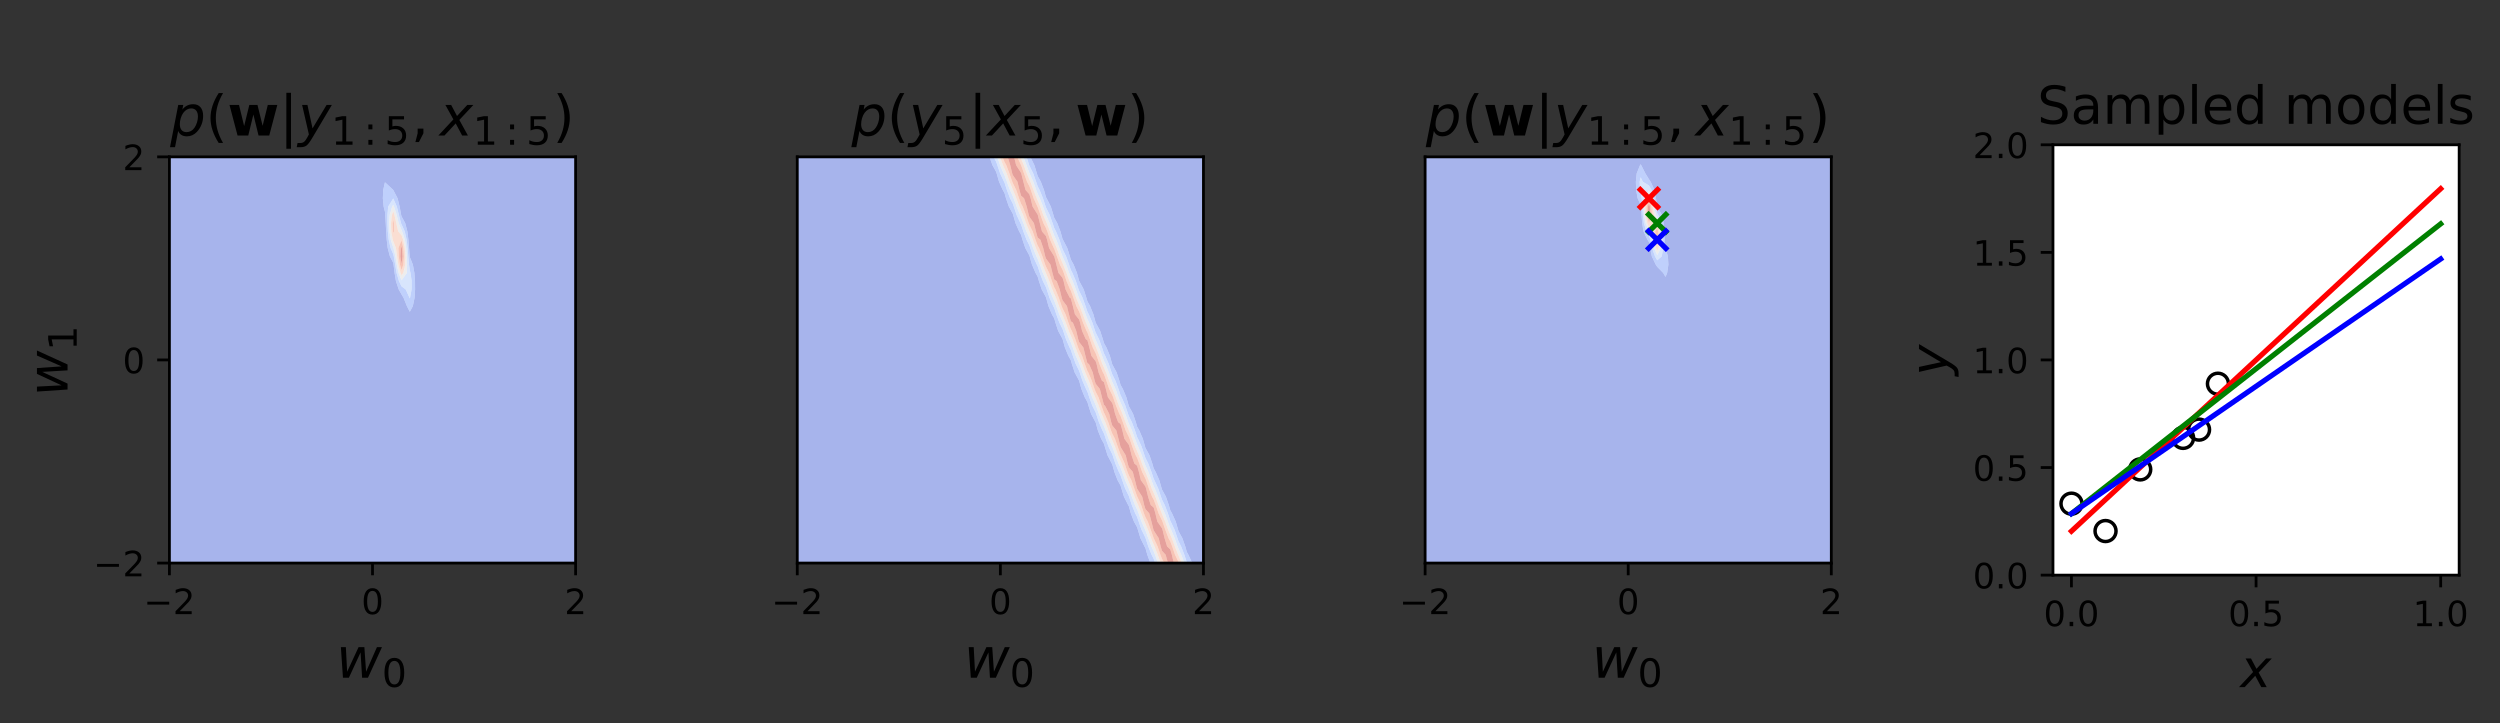 <?xml version="1.0" encoding="utf-8" standalone="no"?>
<!DOCTYPE svg PUBLIC "-//W3C//DTD SVG 1.1//EN"
  "http://www.w3.org/Graphics/SVG/1.1/DTD/svg11.dtd">
<!-- Created with matplotlib (https://matplotlib.org/) -->
<svg height="206.79pt" version="1.1" viewBox="0 0 714.628 206.79" width="714.628pt" xmlns="http://www.w3.org/2000/svg" xmlns:xlink="http://www.w3.org/1999/xlink">
 <rect x="0" y="0" width="714.628" height="206.79" fill="#333333" stroke="none"/>
 <defs>
  <style type="text/css">*{stroke-linecap:butt;stroke-linejoin:round;}</style>
 </defs>
 <g id="figure_1">
  <g id="patch_1">
   <path d="M 0 206.79 
L 714.628 206.79 
L 714.628 0 
L 0 0 
z
" style="fill:none;"/>
  </g>
  <g id="axes_1">
   <g id="patch_2">
    <path d="M 48.427 160.949 
L 164.537 160.949 
L 164.537 44.84 
L 48.427 44.84 
z
" style="fill:#ffffff;"/>
   </g>
   <g id="PathCollection_1">
    <path clip-path="url(#p6a6dce21fd)" d="M 50.797 160.949 
L 53.166 160.949 
L 55.536 160.949 
L 57.906 160.949 
L 60.275 160.949 
L 62.645 160.949 
L 65.014 160.949 
L 67.384 160.949 
L 69.753 160.949 
L 72.123 160.949 
L 74.493 160.949 
L 76.862 160.949 
L 79.232 160.949 
L 81.601 160.949 
L 83.971 160.949 
L 86.341 160.949 
L 88.71 160.949 
L 91.08 160.949 
L 93.449 160.949 
L 95.819 160.949 
L 98.188 160.949 
L 100.558 160.949 
L 102.928 160.949 
L 105.297 160.949 
L 107.667 160.949 
L 110.036 160.949 
L 112.406 160.949 
L 114.776 160.949 
L 117.145 160.949 
L 119.515 160.949 
L 121.884 160.949 
L 124.254 160.949 
L 126.624 160.949 
L 128.993 160.949 
L 131.363 160.949 
L 133.732 160.949 
L 136.102 160.949 
L 138.471 160.949 
L 140.841 160.949 
L 143.211 160.949 
L 145.58 160.949 
L 147.95 160.949 
L 150.319 160.949 
L 152.689 160.949 
L 155.059 160.949 
L 157.428 160.949 
L 159.798 160.949 
L 162.167 160.949 
L 164.537 160.949 
L 164.537 158.58 
L 164.537 156.21 
L 164.537 153.84 
L 164.537 151.471 
L 164.537 149.101 
L 164.537 146.732 
L 164.537 144.362 
L 164.537 141.993 
L 164.537 139.623 
L 164.537 137.253 
L 164.537 134.884 
L 164.537 132.514 
L 164.537 130.145 
L 164.537 127.775 
L 164.537 125.405 
L 164.537 123.036 
L 164.537 120.666 
L 164.537 118.297 
L 164.537 115.927 
L 164.537 113.558 
L 164.537 111.188 
L 164.537 108.818 
L 164.537 106.449 
L 164.537 104.079 
L 164.537 101.71 
L 164.537 99.34 
L 164.537 96.97 
L 164.537 94.601 
L 164.537 92.231 
L 164.537 89.862 
L 164.537 87.492 
L 164.537 85.122 
L 164.537 82.753 
L 164.537 80.383 
L 164.537 78.014 
L 164.537 75.644 
L 164.537 73.275 
L 164.537 70.905 
L 164.537 68.535 
L 164.537 66.166 
L 164.537 63.796 
L 164.537 61.427 
L 164.537 59.057 
L 164.537 56.687 
L 164.537 54.318 
L 164.537 51.948 
L 164.537 49.579 
L 164.537 47.209 
L 164.537 44.84 
L 162.167 44.84 
L 159.798 44.84 
L 157.428 44.84 
L 155.059 44.84 
L 152.689 44.84 
L 150.319 44.84 
L 147.95 44.84 
L 145.58 44.84 
L 143.211 44.84 
L 140.841 44.84 
L 138.471 44.84 
L 136.102 44.84 
L 133.732 44.84 
L 131.363 44.84 
L 128.993 44.84 
L 126.624 44.84 
L 124.254 44.84 
L 121.884 44.84 
L 119.515 44.84 
L 117.145 44.84 
L 114.776 44.84 
L 112.406 44.84 
L 110.036 44.84 
L 107.667 44.84 
L 105.297 44.84 
L 102.928 44.84 
L 100.558 44.84 
L 98.188 44.84 
L 95.819 44.84 
L 93.449 44.84 
L 91.08 44.84 
L 88.71 44.84 
L 86.341 44.84 
L 83.971 44.84 
L 81.601 44.84 
L 79.232 44.84 
L 76.862 44.84 
L 74.493 44.84 
L 72.123 44.84 
L 69.753 44.84 
L 67.384 44.84 
L 65.014 44.84 
L 62.645 44.84 
L 60.275 44.84 
L 57.906 44.84 
L 55.536 44.84 
L 53.166 44.84 
L 50.797 44.84 
L 48.427 44.84 
L 48.427 47.209 
L 48.427 49.579 
L 48.427 51.948 
L 48.427 54.318 
L 48.427 56.687 
L 48.427 59.057 
L 48.427 61.427 
L 48.427 63.796 
L 48.427 66.166 
L 48.427 68.535 
L 48.427 70.905 
L 48.427 73.275 
L 48.427 75.644 
L 48.427 78.014 
L 48.427 80.383 
L 48.427 82.753 
L 48.427 85.122 
L 48.427 87.492 
L 48.427 89.862 
L 48.427 92.231 
L 48.427 94.601 
L 48.427 96.97 
L 48.427 99.34 
L 48.427 101.71 
L 48.427 104.079 
L 48.427 106.449 
L 48.427 108.818 
L 48.427 111.188 
L 48.427 113.558 
L 48.427 115.927 
L 48.427 118.297 
L 48.427 120.666 
L 48.427 123.036 
L 48.427 125.405 
L 48.427 127.775 
L 48.427 130.145 
L 48.427 132.514 
L 48.427 134.884 
L 48.427 137.253 
L 48.427 139.623 
L 48.427 141.993 
L 48.427 144.362 
L 48.427 146.732 
L 48.427 149.101 
L 48.427 151.471 
L 48.427 153.84 
L 48.427 156.21 
L 48.427 158.58 
L 48.427 160.949 
z
M 116.311 87.492 
L 115.357 85.122 
L 114.776 84.147 
L 113.982 82.753 
L 113.184 80.383 
L 112.791 78.014 
L 112.496 75.644 
L 112.406 75.108 
L 111.449 73.275 
L 110.828 70.905 
L 110.541 68.535 
L 110.381 66.166 
L 110.259 63.796 
L 110.111 61.427 
L 110.036 60.507 
L 109.666 59.057 
L 109.44 56.687 
L 109.547 54.318 
L 110.036 52.104 
L 112.406 54.298 
L 112.418 54.318 
L 113.646 56.687 
L 114.232 59.057 
L 114.667 61.427 
L 114.776 61.848 
L 115.833 63.796 
L 116.45 66.166 
L 116.744 68.535 
L 116.931 70.905 
L 117.123 73.275 
L 117.145 73.48 
L 118.013 75.644 
L 118.453 78.014 
L 118.633 80.383 
L 118.655 82.753 
L 118.509 85.122 
L 118.013 87.492 
L 117.145 89.124 
z
" style="fill:#506bda;fill-opacity:0.5;"/>
   </g>
   <g id="PathCollection_2">
    <path clip-path="url(#p6a6dce21fd)" d="M 117.145 89.124 
L 118.013 87.492 
L 118.509 85.122 
L 118.655 82.753 
L 118.633 80.383 
L 118.453 78.014 
L 118.013 75.644 
L 117.145 73.48 
L 117.123 73.275 
L 116.931 70.905 
L 116.744 68.535 
L 116.45 66.166 
L 115.833 63.796 
L 114.776 61.848 
L 114.667 61.427 
L 114.232 59.057 
L 113.646 56.687 
L 112.418 54.318 
L 112.406 54.298 
L 110.036 52.104 
L 109.547 54.318 
L 109.44 56.687 
L 109.666 59.057 
L 110.036 60.507 
L 110.111 61.427 
L 110.259 63.796 
L 110.381 66.166 
L 110.541 68.535 
L 110.828 70.905 
L 111.449 73.275 
L 112.406 75.108 
L 112.496 75.644 
L 112.791 78.014 
L 113.184 80.383 
L 113.982 82.753 
L 114.776 84.147 
L 115.357 85.122 
L 116.311 87.492 
z
M 117.062 85.122 
L 115.979 82.753 
L 114.776 81.841 
L 114.059 80.383 
L 113.361 78.014 
L 112.955 75.644 
L 112.564 73.275 
L 112.406 72.633 
L 111.66 70.905 
L 111.12 68.535 
L 110.868 66.166 
L 110.76 63.796 
L 110.758 61.427 
L 110.961 59.057 
L 112.406 56.721 
L 113.43 59.057 
L 114.029 61.427 
L 114.633 63.796 
L 114.776 64.142 
L 115.701 66.166 
L 116.24 68.535 
L 116.52 70.905 
L 116.709 73.275 
L 116.913 75.644 
L 117.145 77.302 
L 117.349 78.014 
L 117.673 80.383 
L 117.646 82.753 
L 117.209 85.122 
L 117.145 85.304 
z
" style="fill:#80a3fa;fill-opacity:0.5;"/>
   </g>
   <g id="PathCollection_3">
    <path clip-path="url(#p6a6dce21fd)" d="M 117.145 85.304 
L 117.209 85.122 
L 117.646 82.753 
L 117.673 80.383 
L 117.349 78.014 
L 117.145 77.302 
L 116.913 75.644 
L 116.709 73.275 
L 116.52 70.905 
L 116.24 68.535 
L 115.701 66.166 
L 114.776 64.142 
L 114.633 63.796 
L 114.029 61.427 
L 113.43 59.057 
L 112.406 56.721 
L 110.961 59.057 
L 110.758 61.427 
L 110.76 63.796 
L 110.868 66.166 
L 111.12 68.535 
L 111.66 70.905 
L 112.406 72.633 
L 112.564 73.275 
L 112.955 75.644 
L 113.361 78.014 
L 114.059 80.383 
L 114.776 81.841 
L 115.979 82.753 
L 117.062 85.122 
z
M 113.932 78.014 
L 113.414 75.644 
L 113.038 73.275 
L 112.479 70.905 
L 112.406 70.721 
L 111.699 68.535 
L 111.355 66.166 
L 111.26 63.796 
L 111.405 61.427 
L 112.092 59.057 
L 112.406 58.55 
L 112.629 59.057 
L 113.392 61.427 
L 113.956 63.796 
L 114.776 65.779 
L 114.953 66.166 
L 115.737 68.535 
L 116.109 70.905 
L 116.294 73.275 
L 116.374 75.644 
L 116.303 78.014 
L 114.776 80.124 
z
" style="fill:#b2ccfb;fill-opacity:0.5;"/>
   </g>
   <g id="PathCollection_4">
    <path clip-path="url(#p6a6dce21fd)" d="M 114.776 80.124 
L 116.303 78.014 
L 116.374 75.644 
L 116.294 73.275 
L 116.109 70.905 
L 115.737 68.535 
L 114.953 66.166 
L 114.776 65.779 
L 113.956 63.796 
L 113.392 61.427 
L 112.629 59.057 
L 112.406 58.55 
L 112.092 59.057 
L 111.405 61.427 
L 111.26 63.796 
L 111.355 66.166 
L 111.699 68.535 
L 112.406 70.721 
L 112.479 70.905 
L 113.038 73.275 
L 113.414 75.644 
L 113.932 78.014 
z
M 114.503 78.014 
L 113.873 75.644 
L 113.512 73.275 
L 113.186 70.905 
L 112.406 68.932 
L 112.278 68.535 
L 111.841 66.166 
L 111.761 63.796 
L 112.052 61.427 
L 112.406 60.406 
L 112.754 61.427 
L 113.279 63.796 
L 113.835 66.166 
L 114.776 67.247 
L 115.234 68.535 
L 115.699 70.905 
L 115.88 73.275 
L 115.835 75.644 
L 115.269 78.014 
L 114.776 78.696 
z
" style="fill:#dddcdc;fill-opacity:0.5;"/>
   </g>
   <g id="PathCollection_5">
    <path clip-path="url(#p6a6dce21fd)" d="M 114.776 78.696 
L 115.269 78.014 
L 115.835 75.644 
L 115.88 73.275 
L 115.699 70.905 
L 115.234 68.535 
L 114.776 67.247 
L 113.835 66.166 
L 113.279 63.796 
L 112.754 61.427 
L 112.406 60.406 
L 112.052 61.427 
L 111.761 63.796 
L 111.841 66.166 
L 112.278 68.535 
L 112.406 68.932 
L 113.186 70.905 
L 113.512 73.275 
L 113.873 75.644 
L 114.503 78.014 
z
M 114.332 75.644 
L 113.986 73.275 
L 113.893 70.905 
L 114.776 68.695 
L 115.288 70.905 
L 115.466 73.275 
L 115.296 75.644 
L 114.776 77.183 
z
M 112.328 66.166 
L 112.261 63.796 
L 112.406 62.874 
L 112.602 63.796 
L 112.603 66.166 
L 112.406 66.57 
z
" style="fill:#f6bfa6;fill-opacity:0.5;"/>
   </g>
   <g id="PathCollection_6">
    <path clip-path="url(#p6a6dce21fd)" d="M 114.776 77.183 
L 115.296 75.644 
L 115.466 73.275 
L 115.288 70.905 
L 114.776 68.695 
L 113.893 70.905 
L 113.986 73.275 
L 114.332 75.644 
z
M 114.46 73.275 
L 114.601 70.905 
L 114.776 70.467 
L 114.877 70.905 
L 115.052 73.275 
L 114.776 75.53 
z
" style="fill:#f08a6c;fill-opacity:0.5;"/>
    <path clip-path="url(#p6a6dce21fd)" d="M 112.406 66.57 
L 112.603 66.166 
L 112.602 63.796 
L 112.406 62.874 
L 112.261 63.796 
L 112.328 66.166 
z
" style="fill:#f08a6c;fill-opacity:0.5;"/>
   </g>
   <g id="PathCollection_7">
    <path clip-path="url(#p6a6dce21fd)" d="M 114.776 75.53 
L 115.052 73.275 
L 114.877 70.905 
L 114.776 70.467 
L 114.601 70.905 
L 114.46 73.275 
z
" style="fill:#cd423b;fill-opacity:0.5;"/>
   </g>
   <g id="matplotlib.axis_1">
    <g id="xtick_1">
     <g id="line2d_1">
      <defs>
       <path d="M 0 0 
L 0 3.5 
" id="m1951c54ccd" style="stroke:#000000;stroke-width:0.8;"/>
      </defs>
      <g>
       <use style="stroke:#000000;stroke-width:0.8;" x="48.427" xlink:href="#m1951c54ccd" y="160.949"/>
      </g>
     </g>
     <g id="text_1">
      <!-- −2 -->
      <g transform="translate(41.056 175.548)scale(0.1 -0.1)">
       <defs>
        <path d="M 10.594 35.5 
L 73.188 35.5 
L 73.188 27.203 
L 10.594 27.203 
z
" id="DejaVuSans-8722"/>
        <path d="M 19.188 8.297 
L 53.609 8.297 
L 53.609 0 
L 7.328 0 
L 7.328 8.297 
Q 12.938 14.109 22.625 23.891 
Q 32.328 33.688 34.812 36.531 
Q 39.547 41.844 41.422 45.531 
Q 43.312 49.219 43.312 52.781 
Q 43.312 58.594 39.234 62.25 
Q 35.156 65.922 28.609 65.922 
Q 23.969 65.922 18.812 64.312 
Q 13.672 62.703 7.812 59.422 
L 7.812 69.391 
Q 13.766 71.781 18.938 73 
Q 24.125 74.219 28.422 74.219 
Q 39.75 74.219 46.484 68.547 
Q 53.219 62.891 53.219 53.422 
Q 53.219 48.922 51.531 44.891 
Q 49.859 40.875 45.406 35.406 
Q 44.188 33.984 37.641 27.219 
Q 31.109 20.453 19.188 8.297 
z
" id="DejaVuSans-50"/>
       </defs>
       <use xlink:href="#DejaVuSans-8722"/>
       <use x="83.789" xlink:href="#DejaVuSans-50"/>
      </g>
     </g>
    </g>
    <g id="xtick_2">
     <g id="line2d_2">
      <g>
       <use style="stroke:#000000;stroke-width:0.8;" x="106.482" xlink:href="#m1951c54ccd" y="160.949"/>
      </g>
     </g>
     <g id="text_2">
      <!-- 0 -->
      <g transform="translate(103.301 175.548)scale(0.1 -0.1)">
       <defs>
        <path d="M 31.781 66.406 
Q 24.172 66.406 20.328 58.906 
Q 16.5 51.422 16.5 36.375 
Q 16.5 21.391 20.328 13.891 
Q 24.172 6.391 31.781 6.391 
Q 39.453 6.391 43.281 13.891 
Q 47.125 21.391 47.125 36.375 
Q 47.125 51.422 43.281 58.906 
Q 39.453 66.406 31.781 66.406 
z
M 31.781 74.219 
Q 44.047 74.219 50.516 64.516 
Q 56.984 54.828 56.984 36.375 
Q 56.984 17.969 50.516 8.266 
Q 44.047 -1.422 31.781 -1.422 
Q 19.531 -1.422 13.062 8.266 
Q 6.594 17.969 6.594 36.375 
Q 6.594 54.828 13.062 64.516 
Q 19.531 74.219 31.781 74.219 
z
" id="DejaVuSans-48"/>
       </defs>
       <use xlink:href="#DejaVuSans-48"/>
      </g>
     </g>
    </g>
    <g id="xtick_3">
     <g id="line2d_3">
      <g>
       <use style="stroke:#000000;stroke-width:0.8;" x="164.537" xlink:href="#m1951c54ccd" y="160.949"/>
      </g>
     </g>
     <g id="text_3">
      <!-- 2 -->
      <g transform="translate(161.356 175.548)scale(0.1 -0.1)">
       <use xlink:href="#DejaVuSans-50"/>
      </g>
     </g>
    </g>
    <g id="text_4">
     <!-- $w_0$ -->
     <g transform="translate(96.082 193.785)scale(0.16 -0.16)">
      <defs>
       <path d="M 8.5 54.688 
L 17.391 54.688 
L 19.672 10.688 
L 40.094 54.688 
L 50.484 54.688 
L 53.516 10.688 
L 72.906 54.688 
L 81.891 54.688 
L 56.891 0 
L 46.391 0 
L 43.703 45.312 
L 22.797 0 
L 12.203 0 
z
" id="DejaVuSans-Oblique-119"/>
      </defs>
      <use transform="translate(0 0.312)" xlink:href="#DejaVuSans-Oblique-119"/>
      <use transform="translate(81.787 -16.094)scale(0.7)" xlink:href="#DejaVuSans-48"/>
     </g>
    </g>
   </g>
   <g id="matplotlib.axis_2">
    <g id="ytick_1">
     <g id="line2d_4">
      <defs>
       <path d="M 0 0 
L -3.5 0 
" id="m5d7749b7fb" style="stroke:#000000;stroke-width:0.8;"/>
      </defs>
      <g>
       <use style="stroke:#000000;stroke-width:0.8;" x="48.427" xlink:href="#m5d7749b7fb" y="160.949"/>
      </g>
     </g>
     <g id="text_5">
      <!-- −2 -->
      <g transform="translate(26.685 164.748)scale(0.1 -0.1)">
       <use xlink:href="#DejaVuSans-8722"/>
       <use x="83.789" xlink:href="#DejaVuSans-50"/>
      </g>
     </g>
    </g>
    <g id="ytick_2">
     <g id="line2d_5">
      <g>
       <use style="stroke:#000000;stroke-width:0.8;" x="48.427" xlink:href="#m5d7749b7fb" y="102.894"/>
      </g>
     </g>
     <g id="text_6">
      <!-- 0 -->
      <g transform="translate(35.065 106.694)scale(0.1 -0.1)">
       <use xlink:href="#DejaVuSans-48"/>
      </g>
     </g>
    </g>
    <g id="ytick_3">
     <g id="line2d_6">
      <g>
       <use style="stroke:#000000;stroke-width:0.8;" x="48.427" xlink:href="#m5d7749b7fb" y="44.84"/>
      </g>
     </g>
     <g id="text_7">
      <!-- 2 -->
      <g transform="translate(35.065 48.639)scale(0.1 -0.1)">
       <use xlink:href="#DejaVuSans-50"/>
      </g>
     </g>
    </g>
    <g id="text_8">
     <!-- $w_1$ -->
     <g transform="translate(19.358 113.294)rotate(-90)scale(0.16 -0.16)">
      <defs>
       <path d="M 12.406 8.297 
L 28.516 8.297 
L 28.516 63.922 
L 10.984 60.406 
L 10.984 69.391 
L 28.422 72.906 
L 38.281 72.906 
L 38.281 8.297 
L 54.391 8.297 
L 54.391 0 
L 12.406 0 
z
" id="DejaVuSans-49"/>
      </defs>
      <use transform="translate(0 0.312)" xlink:href="#DejaVuSans-Oblique-119"/>
      <use transform="translate(81.787 -16.094)scale(0.7)" xlink:href="#DejaVuSans-49"/>
     </g>
    </g>
   </g>
   <g id="patch_3">
    <path d="M 48.427 160.949 
L 48.427 44.84 
" style="fill:none;stroke:#000000;stroke-linecap:square;stroke-linejoin:miter;stroke-width:0.8;"/>
   </g>
   <g id="patch_4">
    <path d="M 164.537 160.949 
L 164.537 44.84 
" style="fill:none;stroke:#000000;stroke-linecap:square;stroke-linejoin:miter;stroke-width:0.8;"/>
   </g>
   <g id="patch_5">
    <path d="M 48.427 160.949 
L 164.537 160.949 
" style="fill:none;stroke:#000000;stroke-linecap:square;stroke-linejoin:miter;stroke-width:0.8;"/>
   </g>
   <g id="patch_6">
    <path d="M 48.427 44.84 
L 164.537 44.84 
" style="fill:none;stroke:#000000;stroke-linecap:square;stroke-linejoin:miter;stroke-width:0.8;"/>
   </g>
   <g id="text_9">
    <!-- $p(\mathbf{w}|y_{1:5}, x_{1:5})$ -->
    <g transform="translate(48.642 38.84)scale(0.16 -0.16)">
     <defs>
      <path d="M 49.609 33.688 
Q 49.609 40.875 46.484 44.672 
Q 43.359 48.484 37.5 48.484 
Q 33.5 48.484 29.859 46.438 
Q 26.219 44.391 23.391 40.484 
Q 20.609 36.625 18.938 31.156 
Q 17.281 25.688 17.281 20.312 
Q 17.281 13.484 20.406 9.797 
Q 23.531 6.109 29.297 6.109 
Q 33.547 6.109 37.188 8.109 
Q 40.828 10.109 43.406 13.922 
Q 46.188 17.922 47.891 23.344 
Q 49.609 28.766 49.609 33.688 
z
M 21.781 46.391 
Q 25.391 51.125 30.297 53.562 
Q 35.203 56 41.219 56 
Q 49.609 56 54.25 50.5 
Q 58.891 45.016 58.891 35.109 
Q 58.891 27 56 19.656 
Q 53.125 12.312 47.703 6.5 
Q 44.094 2.641 39.547 0.609 
Q 35.016 -1.422 29.984 -1.422 
Q 24.172 -1.422 20.219 1 
Q 16.266 3.422 14.312 8.203 
L 8.688 -20.797 
L -0.297 -20.797 
L 14.406 54.688 
L 23.391 54.688 
z
" id="DejaVuSans-Oblique-112"/>
      <path d="M 31 75.875 
Q 24.469 64.656 21.281 53.656 
Q 18.109 42.672 18.109 31.391 
Q 18.109 20.125 21.312 9.062 
Q 24.516 -2 31 -13.188 
L 23.188 -13.188 
Q 15.875 -1.703 12.234 9.375 
Q 8.594 20.453 8.594 31.391 
Q 8.594 42.281 12.203 53.312 
Q 15.828 64.359 23.188 75.875 
z
" id="DejaVuSans-40"/>
      <path d="M 3.516 54.688 
L 20.516 54.688 
L 29.688 17 
L 38.922 54.688 
L 53.516 54.688 
L 62.703 17.391 
L 71.922 54.688 
L 88.922 54.688 
L 74.516 0 
L 55.422 0 
L 46.188 37.594 
L 37.016 0 
L 17.922 0 
z
" id="DejaVuSans-Bold-119"/>
      <path d="M 21 76.422 
L 21 -23.578 
L 12.703 -23.578 
L 12.703 76.422 
z
" id="DejaVuSans-124"/>
      <path d="M 24.812 -5.078 
Q 18.562 -15.578 14.625 -18.188 
Q 10.688 -20.797 4.594 -20.797 
L -2.484 -20.797 
L -0.984 -13.281 
L 4.203 -13.281 
Q 7.953 -13.281 10.594 -11.234 
Q 13.234 -9.188 16.5 -3.219 
L 19.281 2 
L 7.172 54.688 
L 16.703 54.688 
L 25.781 12.797 
L 50.875 54.688 
L 60.297 54.688 
z
" id="DejaVuSans-Oblique-121"/>
      <path d="M 11.719 12.406 
L 22.016 12.406 
L 22.016 0 
L 11.719 0 
z
M 11.719 51.703 
L 22.016 51.703 
L 22.016 39.312 
L 11.719 39.312 
z
" id="DejaVuSans-58"/>
      <path d="M 10.797 72.906 
L 49.516 72.906 
L 49.516 64.594 
L 19.828 64.594 
L 19.828 46.734 
Q 21.969 47.469 24.109 47.828 
Q 26.266 48.188 28.422 48.188 
Q 40.625 48.188 47.75 41.5 
Q 54.891 34.812 54.891 23.391 
Q 54.891 11.625 47.562 5.094 
Q 40.234 -1.422 26.906 -1.422 
Q 22.312 -1.422 17.547 -0.641 
Q 12.797 0.141 7.719 1.703 
L 7.719 11.625 
Q 12.109 9.234 16.797 8.062 
Q 21.484 6.891 26.703 6.891 
Q 35.156 6.891 40.078 11.328 
Q 45.016 15.766 45.016 23.391 
Q 45.016 31 40.078 35.438 
Q 35.156 39.891 26.703 39.891 
Q 22.75 39.891 18.812 39.016 
Q 14.891 38.141 10.797 36.281 
z
" id="DejaVuSans-53"/>
      <path d="M 11.719 12.406 
L 22.016 12.406 
L 22.016 4 
L 14.016 -11.625 
L 7.719 -11.625 
L 11.719 4 
z
" id="DejaVuSans-44"/>
      <path d="M 60.016 54.688 
L 34.906 27.875 
L 50.297 0 
L 39.984 0 
L 28.422 21.688 
L 8.297 0 
L -2.594 0 
L 24.312 28.812 
L 10.016 54.688 
L 20.312 54.688 
L 30.812 34.906 
L 49.125 54.688 
z
" id="DejaVuSans-Oblique-120"/>
      <path d="M 8.016 75.875 
L 15.828 75.875 
Q 23.141 64.359 26.781 53.312 
Q 30.422 42.281 30.422 31.391 
Q 30.422 20.453 26.781 9.375 
Q 23.141 -1.703 15.828 -13.188 
L 8.016 -13.188 
Q 14.5 -2 17.703 9.062 
Q 20.906 20.125 20.906 31.391 
Q 20.906 42.672 17.703 53.656 
Q 14.5 64.656 8.016 75.875 
z
" id="DejaVuSans-41"/>
     </defs>
     <use transform="translate(0 0.578)" xlink:href="#DejaVuSans-Oblique-112"/>
     <use transform="translate(63.477 0.578)" xlink:href="#DejaVuSans-40"/>
     <use transform="translate(102.49 0.578)" xlink:href="#DejaVuSans-Bold-119"/>
     <use transform="translate(194.873 0.578)" xlink:href="#DejaVuSans-124"/>
     <use transform="translate(228.564 0.578)" xlink:href="#DejaVuSans-Oblique-121"/>
     <use transform="translate(287.744 -15.828)scale(0.7)" xlink:href="#DejaVuSans-49"/>
     <use transform="translate(345.918 -15.828)scale(0.7)" xlink:href="#DejaVuSans-58"/>
     <use transform="translate(383.14 -15.828)scale(0.7)" xlink:href="#DejaVuSans-53"/>
     <use transform="translate(430.41 0.578)" xlink:href="#DejaVuSans-44"/>
     <use transform="translate(481.68 0.578)" xlink:href="#DejaVuSans-Oblique-120"/>
     <use transform="translate(540.859 -15.828)scale(0.7)" xlink:href="#DejaVuSans-49"/>
     <use transform="translate(599.033 -15.828)scale(0.7)" xlink:href="#DejaVuSans-58"/>
     <use transform="translate(636.255 -15.828)scale(0.7)" xlink:href="#DejaVuSans-53"/>
     <use transform="translate(683.525 0.578)" xlink:href="#DejaVuSans-41"/>
    </g>
   </g>
  </g>
  <g id="axes_2">
   <g id="patch_7">
    <path d="M 227.899 160.949 
L 344.009 160.949 
L 344.009 44.84 
L 227.899 44.84 
z
" style="fill:#ffffff;"/>
   </g>
   <g id="PathCollection_8">
    <path clip-path="url(#p9ca0cae2da)" d="M 230.269 160.949 
L 232.639 160.949 
L 235.008 160.949 
L 237.378 160.949 
L 239.747 160.949 
L 242.117 160.949 
L 244.486 160.949 
L 246.856 160.949 
L 249.226 160.949 
L 251.595 160.949 
L 253.965 160.949 
L 256.334 160.949 
L 258.704 160.949 
L 261.074 160.949 
L 263.443 160.949 
L 265.813 160.949 
L 268.182 160.949 
L 270.552 160.949 
L 272.922 160.949 
L 275.291 160.949 
L 277.661 160.949 
L 280.03 160.949 
L 282.4 160.949 
L 284.769 160.949 
L 287.139 160.949 
L 289.509 160.949 
L 291.878 160.949 
L 294.248 160.949 
L 296.617 160.949 
L 298.987 160.949 
L 301.357 160.949 
L 303.726 160.949 
L 306.096 160.949 
L 308.465 160.949 
L 310.835 160.949 
L 313.204 160.949 
L 315.574 160.949 
L 317.944 160.949 
L 320.313 160.949 
L 322.683 160.949 
L 325.052 160.949 
L 327.422 160.949 
L 328.838 160.949 
L 327.957 158.58 
L 327.422 156.665 
L 327.161 156.21 
L 325.994 153.84 
L 325.272 151.471 
L 325.052 150.732 
L 324.145 149.101 
L 323.247 146.732 
L 322.683 144.704 
L 322.486 144.362 
L 321.29 141.993 
L 320.558 139.623 
L 320.313 138.794 
L 319.454 137.253 
L 318.537 134.884 
L 317.944 132.739 
L 317.814 132.514 
L 316.588 130.145 
L 315.845 127.775 
L 315.574 126.855 
L 314.763 125.405 
L 313.828 123.036 
L 313.204 120.772 
L 313.143 120.666 
L 311.886 118.297 
L 311.131 115.927 
L 310.835 114.914 
L 310.074 113.558 
L 309.119 111.188 
L 308.468 108.818 
L 308.465 108.808 
L 307.185 106.449 
L 306.418 104.079 
L 306.096 102.971 
L 305.386 101.71 
L 304.41 99.34 
L 303.754 96.97 
L 303.726 96.882 
L 302.485 94.601 
L 301.705 92.231 
L 301.357 91.026 
L 300.7 89.862 
L 299.702 87.492 
L 299.039 85.122 
L 298.987 84.954 
L 297.785 82.753 
L 296.993 80.383 
L 296.617 79.08 
L 296.014 78.014 
L 294.995 75.644 
L 294.324 73.275 
L 294.248 73.026 
L 293.087 70.905 
L 292.281 68.535 
L 291.878 67.131 
L 291.331 66.166 
L 290.288 63.796 
L 289.609 61.427 
L 289.509 61.096 
L 288.389 59.057 
L 287.569 56.687 
L 287.139 55.181 
L 286.648 54.318 
L 285.581 51.948 
L 284.895 49.579 
L 284.769 49.165 
L 283.692 47.209 
L 282.857 44.84 
L 282.4 44.84 
L 280.03 44.84 
L 277.661 44.84 
L 275.291 44.84 
L 272.922 44.84 
L 270.552 44.84 
L 268.182 44.84 
L 265.813 44.84 
L 263.443 44.84 
L 261.074 44.84 
L 258.704 44.84 
L 256.334 44.84 
L 253.965 44.84 
L 251.595 44.84 
L 249.226 44.84 
L 246.856 44.84 
L 244.486 44.84 
L 242.117 44.84 
L 239.747 44.84 
L 237.378 44.84 
L 235.008 44.84 
L 232.639 44.84 
L 230.269 44.84 
L 227.899 44.84 
L 227.899 47.209 
L 227.899 49.579 
L 227.899 51.948 
L 227.899 54.318 
L 227.899 56.687 
L 227.899 59.057 
L 227.899 61.427 
L 227.899 63.796 
L 227.899 66.166 
L 227.899 68.535 
L 227.899 70.905 
L 227.899 73.275 
L 227.899 75.644 
L 227.899 78.014 
L 227.899 80.383 
L 227.899 82.753 
L 227.899 85.122 
L 227.899 87.492 
L 227.899 89.862 
L 227.899 92.231 
L 227.899 94.601 
L 227.899 96.97 
L 227.899 99.34 
L 227.899 101.71 
L 227.899 104.079 
L 227.899 106.449 
L 227.899 108.818 
L 227.899 111.188 
L 227.899 113.558 
L 227.899 115.927 
L 227.899 118.297 
L 227.899 120.666 
L 227.899 123.036 
L 227.899 125.405 
L 227.899 127.775 
L 227.899 130.145 
L 227.899 132.514 
L 227.899 134.884 
L 227.899 137.253 
L 227.899 139.623 
L 227.899 141.993 
L 227.899 144.362 
L 227.899 146.732 
L 227.899 149.101 
L 227.899 151.471 
L 227.899 153.84 
L 227.899 156.21 
L 227.899 158.58 
L 227.899 160.949 
z
" style="fill:#506bda;fill-opacity:0.5;"/>
    <path clip-path="url(#p9ca0cae2da)" d="M 341.64 160.949 
L 344.009 160.949 
L 344.009 158.58 
L 344.009 156.21 
L 344.009 153.84 
L 344.009 151.471 
L 344.009 149.101 
L 344.009 146.732 
L 344.009 144.362 
L 344.009 141.993 
L 344.009 139.623 
L 344.009 137.253 
L 344.009 134.884 
L 344.009 132.514 
L 344.009 130.145 
L 344.009 127.775 
L 344.009 125.405 
L 344.009 123.036 
L 344.009 120.666 
L 344.009 118.297 
L 344.009 115.927 
L 344.009 113.558 
L 344.009 111.188 
L 344.009 108.818 
L 344.009 106.449 
L 344.009 104.079 
L 344.009 101.71 
L 344.009 99.34 
L 344.009 96.97 
L 344.009 94.601 
L 344.009 92.231 
L 344.009 89.862 
L 344.009 87.492 
L 344.009 85.122 
L 344.009 82.753 
L 344.009 80.383 
L 344.009 78.014 
L 344.009 75.644 
L 344.009 73.275 
L 344.009 70.905 
L 344.009 68.535 
L 344.009 66.166 
L 344.009 63.796 
L 344.009 61.427 
L 344.009 59.057 
L 344.009 56.687 
L 344.009 54.318 
L 344.009 51.948 
L 344.009 49.579 
L 344.009 47.209 
L 344.009 44.84 
L 341.64 44.84 
L 339.27 44.84 
L 336.9 44.84 
L 334.531 44.84 
L 332.161 44.84 
L 329.792 44.84 
L 327.422 44.84 
L 325.052 44.84 
L 322.683 44.84 
L 320.313 44.84 
L 317.944 44.84 
L 315.574 44.84 
L 313.204 44.84 
L 310.835 44.84 
L 308.465 44.84 
L 306.096 44.84 
L 303.726 44.84 
L 301.357 44.84 
L 298.987 44.84 
L 296.617 44.84 
L 294.506 44.84 
L 295.674 47.209 
L 296.396 49.579 
L 296.617 50.322 
L 297.522 51.948 
L 298.421 54.318 
L 298.987 56.352 
L 299.18 56.687 
L 300.378 59.057 
L 301.11 61.427 
L 301.357 62.26 
L 302.214 63.796 
L 303.131 66.166 
L 303.726 68.316 
L 303.853 68.535 
L 305.08 70.905 
L 305.824 73.275 
L 306.096 74.2 
L 306.904 75.644 
L 307.841 78.014 
L 308.465 80.284 
L 308.523 80.383 
L 309.782 82.753 
L 310.537 85.122 
L 310.835 86.141 
L 311.593 87.492 
L 312.55 89.862 
L 313.2 92.231 
L 313.204 92.245 
L 314.483 94.601 
L 315.25 96.97 
L 315.574 98.084 
L 316.281 99.34 
L 317.258 101.71 
L 317.915 104.079 
L 317.944 104.172 
L 319.183 106.449 
L 319.963 108.818 
L 320.313 110.028 
L 320.967 111.188 
L 321.966 113.558 
L 322.63 115.927 
L 322.683 116.099 
L 323.883 118.297 
L 324.676 120.666 
L 325.052 121.975 
L 325.652 123.036 
L 326.674 125.405 
L 327.345 127.775 
L 327.422 128.028 
L 328.581 130.145 
L 329.388 132.514 
L 329.792 133.924 
L 330.336 134.884 
L 331.38 137.253 
L 332.059 139.623 
L 332.161 139.958 
L 333.279 141.993 
L 334.1 144.362 
L 334.531 145.874 
L 335.018 146.732 
L 336.087 149.101 
L 336.774 151.471 
L 336.9 151.889 
L 337.975 153.84 
L 338.811 156.21 
L 339.27 157.827 
L 339.699 158.58 
L 340.793 160.949 
z
" style="fill:#506bda;fill-opacity:0.5;"/>
   </g>
   <g id="PathCollection_9">
    <path clip-path="url(#p9ca0cae2da)" d="M 329.792 160.949 
L 330.202 160.949 
L 329.792 159.745 
L 329.191 158.58 
L 328.234 156.21 
L 327.472 153.84 
L 327.422 153.703 
L 326.318 151.471 
L 325.494 149.101 
L 325.052 147.8 
L 324.5 146.732 
L 323.528 144.362 
L 322.764 141.993 
L 322.683 141.769 
L 321.618 139.623 
L 320.785 137.253 
L 320.313 135.854 
L 319.81 134.884 
L 318.823 132.514 
L 318.056 130.145 
L 317.944 129.834 
L 316.918 127.775 
L 316.077 125.405 
L 315.574 123.907 
L 315.121 123.036 
L 314.117 120.666 
L 313.347 118.297 
L 313.204 117.898 
L 312.219 115.927 
L 311.368 113.558 
L 310.835 111.958 
L 310.433 111.188 
L 309.412 108.818 
L 308.639 106.449 
L 308.465 105.962 
L 307.521 104.079 
L 306.66 101.71 
L 306.096 100.008 
L 305.746 99.34 
L 304.707 96.97 
L 303.93 94.601 
L 303.726 94.025 
L 302.823 92.231 
L 301.952 89.862 
L 301.357 88.056 
L 301.06 87.492 
L 300.003 85.122 
L 299.222 82.753 
L 298.987 82.087 
L 298.126 80.383 
L 297.244 78.014 
L 296.617 76.103 
L 296.376 75.644 
L 295.299 73.275 
L 294.513 70.905 
L 294.248 70.148 
L 293.43 68.535 
L 292.537 66.166 
L 291.878 64.148 
L 291.692 63.796 
L 290.596 61.427 
L 289.804 59.057 
L 289.509 58.209 
L 288.735 56.687 
L 287.829 54.318 
L 287.139 52.191 
L 287.01 51.948 
L 285.893 49.579 
L 285.095 47.209 
L 284.769 46.268 
L 284.04 44.84 
L 282.857 44.84 
L 283.692 47.209 
L 284.769 49.165 
L 284.895 49.579 
L 285.581 51.948 
L 286.648 54.318 
L 287.139 55.181 
L 287.569 56.687 
L 288.389 59.057 
L 289.509 61.096 
L 289.609 61.427 
L 290.288 63.796 
L 291.331 66.166 
L 291.878 67.131 
L 292.281 68.535 
L 293.087 70.905 
L 294.248 73.026 
L 294.324 73.275 
L 294.995 75.644 
L 296.014 78.014 
L 296.617 79.08 
L 296.993 80.383 
L 297.785 82.753 
L 298.987 84.954 
L 299.039 85.122 
L 299.702 87.492 
L 300.7 89.862 
L 301.357 91.026 
L 301.705 92.231 
L 302.485 94.601 
L 303.726 96.882 
L 303.754 96.97 
L 304.41 99.34 
L 305.386 101.71 
L 306.096 102.971 
L 306.418 104.079 
L 307.185 106.449 
L 308.465 108.808 
L 308.468 108.818 
L 309.119 111.188 
L 310.074 113.558 
L 310.835 114.914 
L 311.131 115.927 
L 311.886 118.297 
L 313.143 120.666 
L 313.204 120.772 
L 313.828 123.036 
L 314.763 125.405 
L 315.574 126.855 
L 315.845 127.775 
L 316.588 130.145 
L 317.814 132.514 
L 317.944 132.739 
L 318.537 134.884 
L 319.454 137.253 
L 320.313 138.794 
L 320.558 139.623 
L 321.29 141.993 
L 322.486 144.362 
L 322.683 144.704 
L 323.247 146.732 
L 324.145 149.101 
L 325.052 150.732 
L 325.272 151.471 
L 325.994 153.84 
L 327.161 156.21 
L 327.422 156.665 
L 327.957 158.58 
L 328.838 160.949 
z
" style="fill:#80a3fa;fill-opacity:0.5;"/>
    <path clip-path="url(#p9ca0cae2da)" d="M 339.27 160.823 
L 339.337 160.949 
L 340.793 160.949 
L 339.699 158.58 
L 339.27 157.827 
L 338.811 156.21 
L 337.975 153.84 
L 336.9 151.889 
L 336.774 151.471 
L 336.087 149.101 
L 335.018 146.732 
L 334.531 145.874 
L 334.1 144.362 
L 333.279 141.993 
L 332.161 139.958 
L 332.059 139.623 
L 331.38 137.253 
L 330.336 134.884 
L 329.792 133.924 
L 329.388 132.514 
L 328.581 130.145 
L 327.422 128.028 
L 327.345 127.775 
L 326.674 125.405 
L 325.652 123.036 
L 325.052 121.975 
L 324.676 120.666 
L 323.883 118.297 
L 322.683 116.099 
L 322.63 115.927 
L 321.966 113.558 
L 320.967 111.188 
L 320.313 110.028 
L 319.963 108.818 
L 319.183 106.449 
L 317.944 104.172 
L 317.915 104.079 
L 317.258 101.71 
L 316.281 99.34 
L 315.574 98.084 
L 315.25 96.97 
L 314.483 94.601 
L 313.204 92.245 
L 313.2 92.231 
L 312.55 89.862 
L 311.593 87.492 
L 310.835 86.141 
L 310.537 85.122 
L 309.782 82.753 
L 308.523 80.383 
L 308.465 80.284 
L 307.841 78.014 
L 306.904 75.644 
L 306.096 74.2 
L 305.824 73.275 
L 305.08 70.905 
L 303.853 68.535 
L 303.726 68.316 
L 303.131 66.166 
L 302.214 63.796 
L 301.357 62.26 
L 301.11 61.427 
L 300.378 59.057 
L 299.18 56.687 
L 298.987 56.352 
L 298.421 54.318 
L 297.522 51.948 
L 296.617 50.322 
L 296.396 49.579 
L 295.674 47.209 
L 294.506 44.84 
L 294.248 44.84 
L 293.434 44.84 
L 294.196 47.209 
L 294.248 47.351 
L 295.35 49.579 
L 296.175 51.948 
L 296.617 53.254 
L 297.167 54.318 
L 298.14 56.687 
L 298.904 59.057 
L 298.987 59.285 
L 300.05 61.427 
L 300.883 63.796 
L 301.357 65.2 
L 301.857 66.166 
L 302.845 68.535 
L 303.612 70.905 
L 303.726 71.22 
L 304.75 73.275 
L 305.592 75.644 
L 306.096 77.148 
L 306.546 78.014 
L 307.551 80.383 
L 308.321 82.753 
L 308.465 83.156 
L 309.449 85.122 
L 310.3 87.492 
L 310.835 89.097 
L 311.234 89.862 
L 312.256 92.231 
L 313.029 94.601 
L 313.204 95.092 
L 314.147 96.97 
L 315.008 99.34 
L 315.574 101.047 
L 315.921 101.71 
L 316.961 104.079 
L 317.738 106.449 
L 317.944 107.029 
L 318.845 108.818 
L 319.716 111.188 
L 320.313 112.999 
L 320.607 113.558 
L 321.665 115.927 
L 322.447 118.297 
L 322.683 118.967 
L 323.541 120.666 
L 324.424 123.036 
L 325.052 124.952 
L 325.291 125.405 
L 326.369 127.775 
L 327.155 130.145 
L 327.422 130.906 
L 328.237 132.514 
L 329.131 134.884 
L 329.792 136.908 
L 329.974 137.253 
L 331.072 139.623 
L 331.864 141.993 
L 332.161 142.846 
L 332.933 144.362 
L 333.839 146.732 
L 334.531 148.864 
L 334.656 149.101 
L 335.775 151.471 
L 336.573 153.84 
L 336.9 154.786 
L 337.627 156.21 
L 338.546 158.58 
z
" style="fill:#80a3fa;fill-opacity:0.5;"/>
   </g>
   <g id="PathCollection_10">
    <path clip-path="url(#p9ca0cae2da)" d="M 329.792 159.745 
L 330.202 160.949 
L 331.019 160.949 
L 330.181 158.58 
L 329.792 157.592 
L 329.14 156.21 
L 328.243 153.84 
L 327.422 151.589 
L 327.364 151.471 
L 326.316 149.101 
L 325.477 146.732 
L 325.052 145.65 
L 324.443 144.362 
L 323.538 141.993 
L 322.683 139.635 
L 322.677 139.623 
L 321.613 137.253 
L 320.772 134.884 
L 320.313 133.707 
L 319.747 132.514 
L 318.832 130.145 
L 317.978 127.775 
L 317.944 127.693 
L 316.91 125.405 
L 316.067 123.036 
L 315.574 121.764 
L 315.051 120.666 
L 314.127 118.297 
L 313.277 115.927 
L 313.204 115.753 
L 312.208 113.558 
L 311.362 111.188 
L 310.835 109.819 
L 310.356 108.818 
L 309.422 106.449 
L 308.576 104.079 
L 308.465 103.814 
L 307.507 101.71 
L 306.656 99.34 
L 306.096 97.874 
L 305.661 96.97 
L 304.717 94.601 
L 303.874 92.231 
L 303.726 91.874 
L 302.805 89.862 
L 301.951 87.492 
L 301.357 85.929 
L 300.968 85.122 
L 300.012 82.753 
L 299.171 80.383 
L 298.987 79.933 
L 298.104 78.014 
L 297.245 75.644 
L 296.617 73.982 
L 296.275 73.275 
L 295.307 70.905 
L 294.469 68.535 
L 294.248 67.993 
L 293.404 66.166 
L 292.54 63.796 
L 291.878 62.035 
L 291.583 61.427 
L 290.603 59.057 
L 289.765 56.687 
L 289.509 56.053 
L 288.704 54.318 
L 287.834 51.948 
L 287.139 50.086 
L 286.891 49.579 
L 285.898 47.209 
L 285.062 44.84 
L 284.769 44.84 
L 284.04 44.84 
L 284.769 46.268 
L 285.095 47.209 
L 285.893 49.579 
L 287.01 51.948 
L 287.139 52.191 
L 287.829 54.318 
L 288.735 56.687 
L 289.509 58.209 
L 289.804 59.057 
L 290.596 61.427 
L 291.692 63.796 
L 291.878 64.148 
L 292.537 66.166 
L 293.43 68.535 
L 294.248 70.148 
L 294.513 70.905 
L 295.299 73.275 
L 296.376 75.644 
L 296.617 76.103 
L 297.244 78.014 
L 298.126 80.383 
L 298.987 82.087 
L 299.222 82.753 
L 300.003 85.122 
L 301.06 87.492 
L 301.357 88.056 
L 301.952 89.862 
L 302.823 92.231 
L 303.726 94.025 
L 303.93 94.601 
L 304.707 96.97 
L 305.746 99.34 
L 306.096 100.008 
L 306.66 101.71 
L 307.521 104.079 
L 308.465 105.962 
L 308.639 106.449 
L 309.412 108.818 
L 310.433 111.188 
L 310.835 111.958 
L 311.368 113.558 
L 312.219 115.927 
L 313.204 117.898 
L 313.347 118.297 
L 314.117 120.666 
L 315.121 123.036 
L 315.574 123.907 
L 316.077 125.405 
L 316.918 127.775 
L 317.944 129.834 
L 318.056 130.145 
L 318.823 132.514 
L 319.81 134.884 
L 320.313 135.854 
L 320.785 137.253 
L 321.618 139.623 
L 322.683 141.769 
L 322.764 141.993 
L 323.528 144.362 
L 324.5 146.732 
L 325.052 147.8 
L 325.494 149.101 
L 326.318 151.471 
L 327.422 153.703 
L 327.472 153.84 
L 328.234 156.21 
L 329.191 158.58 
z
" style="fill:#b2ccfb;fill-opacity:0.5;"/>
    <path clip-path="url(#p9ca0cae2da)" d="M 339.27 160.949 
L 339.337 160.949 
L 339.27 160.823 
L 338.546 158.58 
L 337.627 156.21 
L 336.9 154.786 
L 336.573 153.84 
L 335.775 151.471 
L 334.656 149.101 
L 334.531 148.864 
L 333.839 146.732 
L 332.933 144.362 
L 332.161 142.846 
L 331.864 141.993 
L 331.072 139.623 
L 329.974 137.253 
L 329.792 136.908 
L 329.131 134.884 
L 328.237 132.514 
L 327.422 130.906 
L 327.155 130.145 
L 326.369 127.775 
L 325.291 125.405 
L 325.052 124.952 
L 324.424 123.036 
L 323.541 120.666 
L 322.683 118.967 
L 322.447 118.297 
L 321.665 115.927 
L 320.607 113.558 
L 320.313 112.999 
L 319.716 111.188 
L 318.845 108.818 
L 317.944 107.029 
L 317.738 106.449 
L 316.961 104.079 
L 315.921 101.71 
L 315.574 101.047 
L 315.008 99.34 
L 314.147 96.97 
L 313.204 95.092 
L 313.029 94.601 
L 312.256 92.231 
L 311.234 89.862 
L 310.835 89.097 
L 310.3 87.492 
L 309.449 85.122 
L 308.465 83.156 
L 308.321 82.753 
L 307.551 80.383 
L 306.546 78.014 
L 306.096 77.148 
L 305.592 75.644 
L 304.75 73.275 
L 303.726 71.22 
L 303.612 70.905 
L 302.845 68.535 
L 301.857 66.166 
L 301.357 65.2 
L 300.883 63.796 
L 300.05 61.427 
L 298.987 59.285 
L 298.904 59.057 
L 298.14 56.687 
L 297.167 54.318 
L 296.617 53.254 
L 296.175 51.948 
L 295.35 49.579 
L 294.248 47.351 
L 294.196 47.209 
L 293.434 44.84 
L 292.527 44.84 
L 293.425 47.209 
L 294.248 49.466 
L 294.304 49.579 
L 295.352 51.948 
L 296.191 54.318 
L 296.617 55.404 
L 297.224 56.687 
L 298.13 59.057 
L 298.987 61.42 
L 298.99 61.427 
L 300.055 63.796 
L 300.896 66.166 
L 301.357 67.347 
L 301.921 68.535 
L 302.836 70.905 
L 303.69 73.275 
L 303.726 73.361 
L 304.758 75.644 
L 305.601 78.014 
L 306.096 79.291 
L 306.617 80.383 
L 307.541 82.753 
L 308.391 85.122 
L 308.465 85.301 
L 309.46 87.492 
L 310.307 89.862 
L 310.835 91.235 
L 311.312 92.231 
L 312.246 94.601 
L 313.092 96.97 
L 313.204 97.241 
L 314.161 99.34 
L 315.012 101.71 
L 315.574 103.18 
L 316.006 104.079 
L 316.951 106.449 
L 317.794 108.818 
L 317.944 109.181 
L 318.863 111.188 
L 319.717 113.558 
L 320.313 115.126 
L 320.7 115.927 
L 321.656 118.297 
L 322.496 120.666 
L 322.683 121.121 
L 323.563 123.036 
L 324.423 125.405 
L 325.052 127.073 
L 325.393 127.775 
L 326.361 130.145 
L 327.199 132.514 
L 327.422 133.061 
L 328.264 134.884 
L 329.128 137.253 
L 329.792 139.02 
L 330.085 139.623 
L 331.065 141.993 
L 331.903 144.362 
L 332.161 145.002 
L 332.964 146.732 
L 333.834 149.101 
L 334.531 150.969 
L 334.776 151.471 
L 335.77 153.84 
L 336.606 156.21 
L 336.9 156.942 
L 337.663 158.58 
L 338.54 160.949 
z
" style="fill:#b2ccfb;fill-opacity:0.5;"/>
   </g>
   <g id="PathCollection_11">
    <path clip-path="url(#p9ca0cae2da)" d="M 330.94 158.58 
L 330.037 156.21 
L 329.792 155.693 
L 329.015 153.84 
L 328.164 151.471 
L 327.422 149.736 
L 327.138 149.101 
L 326.235 146.732 
L 325.34 144.362 
L 325.052 143.749 
L 324.312 141.993 
L 323.46 139.623 
L 322.683 137.792 
L 322.441 137.253 
L 321.53 134.884 
L 320.643 132.514 
L 320.313 131.805 
L 319.609 130.145 
L 318.756 127.775 
L 317.944 125.847 
L 317.744 125.405 
L 316.825 123.036 
L 315.945 120.666 
L 315.574 119.862 
L 314.907 118.297 
L 314.052 115.927 
L 313.204 113.902 
L 313.048 113.558 
L 312.12 111.188 
L 311.247 108.818 
L 310.835 107.919 
L 310.205 106.449 
L 309.348 104.079 
L 308.465 101.956 
L 308.353 101.71 
L 307.415 99.34 
L 306.547 96.97 
L 306.096 95.976 
L 305.503 94.601 
L 304.643 92.231 
L 303.726 90.01 
L 303.658 89.862 
L 302.711 87.492 
L 301.847 85.122 
L 301.357 84.033 
L 300.802 82.753 
L 299.939 80.383 
L 298.987 78.063 
L 298.964 78.014 
L 298.006 75.644 
L 297.147 73.275 
L 296.617 72.09 
L 296.101 70.905 
L 295.234 68.535 
L 294.273 66.166 
L 294.248 66.115 
L 293.302 63.796 
L 292.445 61.427 
L 291.878 60.148 
L 291.401 59.057 
L 290.529 56.687 
L 289.582 54.318 
L 289.509 54.168 
L 288.598 51.948 
L 287.744 49.579 
L 287.139 48.205 
L 286.701 47.209 
L 285.824 44.84 
L 285.062 44.84 
L 285.898 47.209 
L 286.891 49.579 
L 287.139 50.086 
L 287.834 51.948 
L 288.704 54.318 
L 289.509 56.053 
L 289.765 56.687 
L 290.603 59.057 
L 291.583 61.427 
L 291.878 62.035 
L 292.54 63.796 
L 293.404 66.166 
L 294.248 67.993 
L 294.469 68.535 
L 295.307 70.905 
L 296.275 73.275 
L 296.617 73.982 
L 297.245 75.644 
L 298.104 78.014 
L 298.987 79.933 
L 299.171 80.383 
L 300.012 82.753 
L 300.968 85.122 
L 301.357 85.929 
L 301.951 87.492 
L 302.805 89.862 
L 303.726 91.874 
L 303.874 92.231 
L 304.717 94.601 
L 305.661 96.97 
L 306.096 97.874 
L 306.656 99.34 
L 307.507 101.71 
L 308.465 103.814 
L 308.576 104.079 
L 309.422 106.449 
L 310.356 108.818 
L 310.835 109.819 
L 311.362 111.188 
L 312.208 113.558 
L 313.204 115.753 
L 313.277 115.927 
L 314.127 118.297 
L 315.051 120.666 
L 315.574 121.764 
L 316.067 123.036 
L 316.91 125.405 
L 317.944 127.693 
L 317.978 127.775 
L 318.832 130.145 
L 319.747 132.514 
L 320.313 133.707 
L 320.772 134.884 
L 321.613 137.253 
L 322.677 139.623 
L 322.683 139.635 
L 323.538 141.993 
L 324.443 144.362 
L 325.052 145.65 
L 325.477 146.732 
L 326.316 149.101 
L 327.364 151.471 
L 327.422 151.589 
L 328.243 153.84 
L 329.14 156.21 
L 329.792 157.592 
L 330.181 158.58 
L 331.019 160.949 
L 331.836 160.949 
z
" style="fill:#dddcdc;fill-opacity:0.5;"/>
    <path clip-path="url(#p9ca0cae2da)" d="M 336.9 158.833 
L 337.774 160.949 
L 338.54 160.949 
L 337.663 158.58 
L 336.9 156.942 
L 336.606 156.21 
L 335.77 153.84 
L 334.776 151.471 
L 334.531 150.969 
L 333.834 149.101 
L 332.964 146.732 
L 332.161 145.002 
L 331.903 144.362 
L 331.065 141.993 
L 330.085 139.623 
L 329.792 139.02 
L 329.128 137.253 
L 328.264 134.884 
L 327.422 133.061 
L 327.199 132.514 
L 326.361 130.145 
L 325.393 127.775 
L 325.052 127.073 
L 324.423 125.405 
L 323.563 123.036 
L 322.683 121.121 
L 322.496 120.666 
L 321.656 118.297 
L 320.7 115.927 
L 320.313 115.126 
L 319.717 113.558 
L 318.863 111.188 
L 317.944 109.181 
L 317.794 108.818 
L 316.951 106.449 
L 316.006 104.079 
L 315.574 103.18 
L 315.012 101.71 
L 314.161 99.34 
L 313.204 97.241 
L 313.092 96.97 
L 312.246 94.601 
L 311.312 92.231 
L 310.835 91.235 
L 310.307 89.862 
L 309.46 87.492 
L 308.465 85.301 
L 308.391 85.122 
L 307.541 82.753 
L 306.617 80.383 
L 306.096 79.291 
L 305.601 78.014 
L 304.758 75.644 
L 303.726 73.361 
L 303.69 73.275 
L 302.836 70.905 
L 301.921 68.535 
L 301.357 67.347 
L 300.896 66.166 
L 300.055 63.796 
L 298.99 61.427 
L 298.987 61.42 
L 298.13 59.057 
L 297.224 56.687 
L 296.617 55.404 
L 296.191 54.318 
L 295.352 51.948 
L 294.304 49.579 
L 294.248 49.466 
L 293.425 47.209 
L 292.527 44.84 
L 291.878 44.84 
L 291.631 44.84 
L 291.878 45.362 
L 292.653 47.209 
L 293.504 49.579 
L 294.248 51.318 
L 294.53 51.948 
L 295.433 54.318 
L 296.327 56.687 
L 296.617 57.306 
L 297.356 59.057 
L 298.208 61.427 
L 298.987 63.262 
L 299.227 63.796 
L 300.138 66.166 
L 301.024 68.535 
L 301.357 69.249 
L 302.059 70.905 
L 302.912 73.275 
L 303.726 75.207 
L 303.924 75.644 
L 304.843 78.014 
L 305.722 80.383 
L 306.096 81.192 
L 306.761 82.753 
L 307.616 85.122 
L 308.465 87.152 
L 308.619 87.492 
L 309.548 89.862 
L 310.421 92.231 
L 310.835 93.136 
L 311.463 94.601 
L 312.32 96.97 
L 313.204 99.098 
L 313.315 99.34 
L 314.253 101.71 
L 315.12 104.079 
L 315.574 105.078 
L 316.165 106.449 
L 317.025 108.818 
L 317.944 111.045 
L 318.009 111.188 
L 318.957 113.558 
L 319.821 115.927 
L 320.313 117.021 
L 320.866 118.297 
L 321.729 120.666 
L 322.683 122.992 
L 322.703 123.036 
L 323.662 125.405 
L 324.521 127.775 
L 325.052 128.964 
L 325.566 130.145 
L 326.434 132.514 
L 327.394 134.884 
L 327.422 134.94 
L 328.366 137.253 
L 329.223 139.623 
L 329.792 140.907 
L 330.267 141.993 
L 331.139 144.362 
L 332.085 146.732 
L 332.161 146.887 
L 333.07 149.101 
L 333.924 151.471 
L 334.531 152.85 
L 334.966 153.84 
L 335.844 156.21 
L 336.777 158.58 
z
" style="fill:#dddcdc;fill-opacity:0.5;"/>
   </g>
   <g id="PathCollection_12">
    <path clip-path="url(#p9ca0cae2da)" d="M 332.161 160.949 
L 332.798 160.949 
L 332.161 159.771 
L 331.699 158.58 
L 330.908 156.21 
L 329.792 153.854 
L 329.786 153.84 
L 328.95 151.471 
L 328.102 149.101 
L 327.422 147.829 
L 326.994 146.732 
L 326.202 144.362 
L 325.112 141.993 
L 325.052 141.898 
L 324.242 139.623 
L 323.404 137.253 
L 322.683 135.888 
L 322.289 134.884 
L 321.496 132.514 
L 320.439 130.145 
L 320.313 129.942 
L 319.535 127.775 
L 318.705 125.405 
L 317.944 123.947 
L 317.584 123.036 
L 316.79 120.666 
L 315.763 118.297 
L 315.574 117.988 
L 314.827 115.927 
L 314.005 113.558 
L 313.204 112.006 
L 312.879 111.188 
L 312.083 108.818 
L 311.084 106.449 
L 310.835 106.036 
L 310.12 104.079 
L 309.305 101.71 
L 308.465 100.066 
L 308.175 99.34 
L 307.376 96.97 
L 306.401 94.601 
L 306.096 94.085 
L 305.413 92.231 
L 304.603 89.862 
L 303.726 88.126 
L 303.471 87.492 
L 302.669 85.122 
L 301.717 82.753 
L 301.357 82.136 
L 300.706 80.383 
L 299.901 78.014 
L 298.987 76.187 
L 298.767 75.644 
L 297.962 73.275 
L 297.03 70.905 
L 296.617 70.188 
L 295.999 68.535 
L 295.198 66.166 
L 294.248 64.247 
L 294.064 63.796 
L 293.255 61.427 
L 292.341 59.057 
L 291.878 58.242 
L 291.292 56.687 
L 290.495 54.318 
L 289.509 52.308 
L 289.361 51.948 
L 288.548 49.579 
L 287.65 47.209 
L 287.139 46.296 
L 286.586 44.84 
L 285.824 44.84 
L 286.701 47.209 
L 287.139 48.205 
L 287.744 49.579 
L 288.598 51.948 
L 289.509 54.168 
L 289.582 54.318 
L 290.529 56.687 
L 291.401 59.057 
L 291.878 60.148 
L 292.445 61.427 
L 293.302 63.796 
L 294.248 66.115 
L 294.273 66.166 
L 295.234 68.535 
L 296.101 70.905 
L 296.617 72.09 
L 297.147 73.275 
L 298.006 75.644 
L 298.964 78.014 
L 298.987 78.063 
L 299.939 80.383 
L 300.802 82.753 
L 301.357 84.033 
L 301.847 85.122 
L 302.711 87.492 
L 303.658 89.862 
L 303.726 90.01 
L 304.643 92.231 
L 305.503 94.601 
L 306.096 95.976 
L 306.547 96.97 
L 307.415 99.34 
L 308.353 101.71 
L 308.465 101.956 
L 309.348 104.079 
L 310.205 106.449 
L 310.835 107.919 
L 311.247 108.818 
L 312.12 111.188 
L 313.048 113.558 
L 313.204 113.902 
L 314.052 115.927 
L 314.907 118.297 
L 315.574 119.862 
L 315.945 120.666 
L 316.825 123.036 
L 317.744 125.405 
L 317.944 125.847 
L 318.756 127.775 
L 319.609 130.145 
L 320.313 131.805 
L 320.643 132.514 
L 321.53 134.884 
L 322.441 137.253 
L 322.683 137.792 
L 323.46 139.623 
L 324.312 141.993 
L 325.052 143.749 
L 325.34 144.362 
L 326.235 146.732 
L 327.138 149.101 
L 327.422 149.736 
L 328.164 151.471 
L 329.015 153.84 
L 329.792 155.693 
L 330.037 156.21 
L 330.94 158.58 
L 331.836 160.949 
z
" style="fill:#f6bfa6;fill-opacity:0.5;"/>
    <path clip-path="url(#p9ca0cae2da)" d="M 336.9 160.686 
L 337.009 160.949 
L 337.774 160.949 
L 336.9 158.833 
L 336.777 158.58 
L 335.844 156.21 
L 334.966 153.84 
L 334.531 152.85 
L 333.924 151.471 
L 333.07 149.101 
L 332.161 146.887 
L 332.085 146.732 
L 331.139 144.362 
L 330.267 141.993 
L 329.792 140.907 
L 329.223 139.623 
L 328.366 137.253 
L 327.422 134.94 
L 327.394 134.884 
L 326.434 132.514 
L 325.566 130.145 
L 325.052 128.964 
L 324.521 127.775 
L 323.662 125.405 
L 322.703 123.036 
L 322.683 122.992 
L 321.729 120.666 
L 320.866 118.297 
L 320.313 117.021 
L 319.821 115.927 
L 318.957 113.558 
L 318.009 111.188 
L 317.944 111.045 
L 317.025 108.818 
L 316.165 106.449 
L 315.574 105.078 
L 315.12 104.079 
L 314.253 101.71 
L 313.315 99.34 
L 313.204 99.098 
L 312.32 96.97 
L 311.463 94.601 
L 310.835 93.136 
L 310.421 92.231 
L 309.548 89.862 
L 308.619 87.492 
L 308.465 87.152 
L 307.616 85.122 
L 306.761 82.753 
L 306.096 81.192 
L 305.722 80.383 
L 304.843 78.014 
L 303.924 75.644 
L 303.726 75.207 
L 302.912 73.275 
L 302.059 70.905 
L 301.357 69.249 
L 301.024 68.535 
L 300.138 66.166 
L 299.227 63.796 
L 298.987 63.262 
L 298.208 61.427 
L 297.356 59.057 
L 296.617 57.306 
L 296.327 56.687 
L 295.433 54.318 
L 294.53 51.948 
L 294.248 51.318 
L 293.504 49.579 
L 292.653 47.209 
L 291.878 45.362 
L 291.631 44.84 
L 290.76 44.84 
L 291.878 47.2 
L 291.882 47.209 
L 292.718 49.579 
L 293.566 51.948 
L 294.248 53.225 
L 294.674 54.318 
L 295.466 56.687 
L 296.554 59.057 
L 296.617 59.157 
L 297.426 61.427 
L 298.264 63.796 
L 298.987 65.167 
L 299.38 66.166 
L 300.172 68.535 
L 301.227 70.905 
L 301.357 71.113 
L 302.133 73.275 
L 302.963 75.644 
L 303.726 77.108 
L 304.085 78.014 
L 304.878 80.383 
L 305.904 82.753 
L 306.096 83.067 
L 306.841 85.122 
L 307.662 87.492 
L 308.465 89.048 
L 308.789 89.862 
L 309.585 92.231 
L 310.583 94.601 
L 310.835 95.019 
L 311.548 96.97 
L 312.363 99.34 
L 313.204 100.988 
L 313.493 101.71 
L 314.292 104.079 
L 315.266 106.449 
L 315.574 106.97 
L 316.255 108.818 
L 317.064 111.188 
L 317.944 112.928 
L 318.197 113.558 
L 318.999 115.927 
L 319.95 118.297 
L 320.313 118.919 
L 320.962 120.666 
L 321.767 123.036 
L 322.683 124.868 
L 322.901 125.405 
L 323.706 127.775 
L 324.637 130.145 
L 325.052 130.866 
L 325.669 132.514 
L 326.47 134.884 
L 327.422 136.807 
L 327.604 137.253 
L 328.413 139.623 
L 329.326 141.993 
L 329.792 142.813 
L 330.376 144.362 
L 331.173 146.732 
L 332.161 148.747 
L 332.307 149.101 
L 333.121 151.471 
L 334.017 153.84 
L 334.531 154.758 
L 335.082 156.21 
L 335.877 158.58 
z
" style="fill:#f6bfa6;fill-opacity:0.5;"/>
   </g>
   <g id="PathCollection_13">
    <path clip-path="url(#p9ca0cae2da)" d="M 332.161 159.771 
L 332.798 160.949 
L 333.857 160.949 
L 333.208 158.58 
L 332.161 157.461 
L 331.779 156.21 
L 331.219 153.84 
L 329.792 151.629 
L 329.736 151.471 
L 329.14 149.101 
L 328.509 146.732 
L 327.422 145.518 
L 327.064 144.362 
L 326.504 141.993 
L 325.052 139.702 
L 325.024 139.623 
L 324.423 137.253 
L 323.806 134.884 
L 322.683 133.578 
L 322.349 132.514 
L 321.788 130.145 
L 320.314 127.775 
L 320.313 127.775 
L 319.706 125.405 
L 319.102 123.036 
L 317.944 121.64 
L 317.634 120.666 
L 317.072 118.297 
L 315.846 115.927 
L 315.574 115.789 
L 314.99 113.558 
L 314.395 111.188 
L 313.204 109.703 
L 312.92 108.818 
L 312.356 106.449 
L 311.291 104.079 
L 310.835 103.81 
L 310.273 101.71 
L 309.687 99.34 
L 308.465 97.768 
L 308.206 96.97 
L 307.64 94.601 
L 306.687 92.231 
L 306.096 91.838 
L 305.557 89.862 
L 304.977 87.492 
L 303.726 85.835 
L 303.492 85.122 
L 302.923 82.753 
L 302.053 80.383 
L 301.357 79.871 
L 300.84 78.014 
L 300.267 75.644 
L 298.987 73.902 
L 298.778 73.275 
L 298.207 70.905 
L 297.398 68.535 
L 296.617 67.909 
L 296.124 66.166 
L 295.555 63.796 
L 294.248 61.971 
L 294.065 61.427 
L 293.49 59.057 
L 292.73 56.687 
L 291.878 55.951 
L 291.408 54.318 
L 290.842 51.948 
L 289.509 50.041 
L 289.351 49.579 
L 288.773 47.209 
L 288.051 44.84 
L 287.139 44.84 
L 286.586 44.84 
L 287.139 46.296 
L 287.65 47.209 
L 288.548 49.579 
L 289.361 51.948 
L 289.509 52.308 
L 290.495 54.318 
L 291.292 56.687 
L 291.878 58.242 
L 292.341 59.057 
L 293.255 61.427 
L 294.064 63.796 
L 294.248 64.247 
L 295.198 66.166 
L 295.999 68.535 
L 296.617 70.188 
L 297.03 70.905 
L 297.962 73.275 
L 298.767 75.644 
L 298.987 76.187 
L 299.901 78.014 
L 300.706 80.383 
L 301.357 82.136 
L 301.717 82.753 
L 302.669 85.122 
L 303.471 87.492 
L 303.726 88.126 
L 304.603 89.862 
L 305.413 92.231 
L 306.096 94.085 
L 306.401 94.601 
L 307.376 96.97 
L 308.175 99.34 
L 308.465 100.066 
L 309.305 101.71 
L 310.12 104.079 
L 310.835 106.036 
L 311.084 106.449 
L 312.083 108.818 
L 312.879 111.188 
L 313.204 112.006 
L 314.005 113.558 
L 314.827 115.927 
L 315.574 117.988 
L 315.763 118.297 
L 316.79 120.666 
L 317.584 123.036 
L 317.944 123.947 
L 318.705 125.405 
L 319.535 127.775 
L 320.313 129.942 
L 320.439 130.145 
L 321.496 132.514 
L 322.289 134.884 
L 322.683 135.888 
L 323.404 137.253 
L 324.242 139.623 
L 325.052 141.898 
L 325.112 141.993 
L 326.202 144.362 
L 326.994 146.732 
L 327.422 147.829 
L 328.102 149.101 
L 328.95 151.471 
L 329.786 153.84 
L 329.792 153.854 
L 330.908 156.21 
L 331.699 158.58 
z
" style="fill:#f08a6c;fill-opacity:0.5;"/>
    <path clip-path="url(#p9ca0cae2da)" d="M 336.9 160.949 
L 337.009 160.949 
L 336.9 160.686 
L 335.877 158.58 
L 335.082 156.21 
L 334.531 154.758 
L 334.017 153.84 
L 333.121 151.471 
L 332.307 149.101 
L 332.161 148.747 
L 331.173 146.732 
L 330.376 144.362 
L 329.792 142.813 
L 329.326 141.993 
L 328.413 139.623 
L 327.604 137.253 
L 327.422 136.807 
L 326.47 134.884 
L 325.669 132.514 
L 325.052 130.866 
L 324.637 130.145 
L 323.706 127.775 
L 322.901 125.405 
L 322.683 124.868 
L 321.767 123.036 
L 320.962 120.666 
L 320.313 118.919 
L 319.95 118.297 
L 318.999 115.927 
L 318.197 113.558 
L 317.944 112.928 
L 317.064 111.188 
L 316.255 108.818 
L 315.574 106.97 
L 315.266 106.449 
L 314.292 104.079 
L 313.493 101.71 
L 313.204 100.988 
L 312.363 99.34 
L 311.548 96.97 
L 310.835 95.019 
L 310.583 94.601 
L 309.585 92.231 
L 308.789 89.862 
L 308.465 89.048 
L 307.662 87.492 
L 306.841 85.122 
L 306.096 83.067 
L 305.904 82.753 
L 304.878 80.383 
L 304.085 78.014 
L 303.726 77.108 
L 302.963 75.644 
L 302.133 73.275 
L 301.357 71.113 
L 301.227 70.905 
L 300.172 68.535 
L 299.38 66.166 
L 298.987 65.167 
L 298.264 63.796 
L 297.426 61.427 
L 296.617 59.157 
L 296.554 59.057 
L 295.466 56.687 
L 294.674 54.318 
L 294.248 53.225 
L 293.566 51.948 
L 292.718 49.579 
L 291.882 47.209 
L 291.878 47.2 
L 290.76 44.84 
L 289.889 44.84 
L 290.449 47.209 
L 291.878 49.425 
L 291.933 49.579 
L 292.529 51.948 
L 293.159 54.318 
L 294.248 55.536 
L 294.604 56.687 
L 295.165 59.057 
L 296.617 61.352 
L 296.644 61.427 
L 297.245 63.796 
L 297.861 66.166 
L 298.987 67.476 
L 299.319 68.535 
L 299.88 70.905 
L 301.339 73.275 
L 301.357 73.282 
L 301.962 75.644 
L 302.566 78.014 
L 303.726 79.414 
L 304.034 80.383 
L 304.596 82.753 
L 305.812 85.122 
L 306.096 85.268 
L 306.679 87.492 
L 307.273 89.862 
L 308.465 91.351 
L 308.749 92.231 
L 309.313 94.601 
L 310.371 96.97 
L 310.835 97.246 
L 311.396 99.34 
L 311.981 101.71 
L 313.204 103.286 
L 313.463 104.079 
L 314.029 106.449 
L 314.976 108.818 
L 315.574 109.218 
L 316.112 111.188 
L 316.691 113.558 
L 317.944 115.219 
L 318.177 115.927 
L 318.745 118.297 
L 319.612 120.666 
L 320.313 121.185 
L 320.828 123.036 
L 321.402 125.405 
L 322.683 127.152 
L 322.891 127.775 
L 323.462 130.145 
L 324.267 132.514 
L 325.052 133.147 
L 325.545 134.884 
L 326.114 137.253 
L 327.422 139.083 
L 327.604 139.623 
L 328.179 141.993 
L 328.936 144.362 
L 329.792 145.104 
L 330.261 146.732 
L 330.826 149.101 
L 332.161 151.013 
L 332.317 151.471 
L 332.896 153.84 
L 333.615 156.21 
L 334.531 157.057 
L 334.977 158.58 
L 335.54 160.949 
z
" style="fill:#f08a6c;fill-opacity:0.5;"/>
   </g>
   <g id="PathCollection_14">
    <path clip-path="url(#p9ca0cae2da)" d="M 334.531 160.949 
L 335.54 160.949 
L 334.977 158.58 
L 334.531 157.057 
L 333.615 156.21 
L 332.896 153.84 
L 332.317 151.471 
L 332.161 151.013 
L 330.826 149.101 
L 330.261 146.732 
L 329.792 145.104 
L 328.936 144.362 
L 328.179 141.993 
L 327.604 139.623 
L 327.422 139.083 
L 326.114 137.253 
L 325.545 134.884 
L 325.052 133.147 
L 324.267 132.514 
L 323.462 130.145 
L 322.891 127.775 
L 322.683 127.152 
L 321.402 125.405 
L 320.828 123.036 
L 320.313 121.185 
L 319.612 120.666 
L 318.745 118.297 
L 318.177 115.927 
L 317.944 115.219 
L 316.691 113.558 
L 316.112 111.188 
L 315.574 109.218 
L 314.976 108.818 
L 314.029 106.449 
L 313.463 104.079 
L 313.204 103.286 
L 311.981 101.71 
L 311.396 99.34 
L 310.835 97.246 
L 310.371 96.97 
L 309.313 94.601 
L 308.749 92.231 
L 308.465 91.351 
L 307.273 89.862 
L 306.679 87.492 
L 306.096 85.268 
L 305.812 85.122 
L 304.596 82.753 
L 304.034 80.383 
L 303.726 79.414 
L 302.566 78.014 
L 301.962 75.644 
L 301.357 73.282 
L 301.339 73.275 
L 299.88 70.905 
L 299.319 68.535 
L 298.987 67.476 
L 297.861 66.166 
L 297.245 63.796 
L 296.644 61.427 
L 296.617 61.352 
L 295.165 59.057 
L 294.604 56.687 
L 294.248 55.536 
L 293.159 54.318 
L 292.529 51.948 
L 291.933 49.579 
L 291.878 49.425 
L 290.449 47.209 
L 289.889 44.84 
L 289.509 44.84 
L 288.051 44.84 
L 288.773 47.209 
L 289.351 49.579 
L 289.509 50.041 
L 290.842 51.948 
L 291.408 54.318 
L 291.878 55.951 
L 292.73 56.687 
L 293.49 59.057 
L 294.065 61.427 
L 294.248 61.971 
L 295.555 63.796 
L 296.124 66.166 
L 296.617 67.909 
L 297.398 68.535 
L 298.207 70.905 
L 298.778 73.275 
L 298.987 73.902 
L 300.267 75.644 
L 300.84 78.014 
L 301.357 79.871 
L 302.053 80.383 
L 302.923 82.753 
L 303.492 85.122 
L 303.726 85.835 
L 304.977 87.492 
L 305.557 89.862 
L 306.096 91.838 
L 306.687 92.231 
L 307.64 94.601 
L 308.206 96.97 
L 308.465 97.768 
L 309.687 99.34 
L 310.273 101.71 
L 310.835 103.81 
L 311.291 104.079 
L 312.356 106.449 
L 312.92 108.818 
L 313.204 109.703 
L 314.395 111.188 
L 314.99 113.558 
L 315.574 115.789 
L 315.846 115.927 
L 317.072 118.297 
L 317.634 120.666 
L 317.944 121.64 
L 319.102 123.036 
L 319.706 125.405 
L 320.313 127.775 
L 320.314 127.775 
L 321.788 130.145 
L 322.349 132.514 
L 322.683 133.578 
L 323.806 134.884 
L 324.423 137.253 
L 325.024 139.623 
L 325.052 139.702 
L 326.504 141.993 
L 327.064 144.362 
L 327.422 145.518 
L 328.509 146.732 
L 329.14 149.101 
L 329.736 151.471 
L 329.792 151.629 
L 331.219 153.84 
L 331.779 156.21 
L 332.161 157.461 
L 333.208 158.58 
L 333.857 160.949 
z
" style="fill:#cd423b;fill-opacity:0.5;"/>
   </g>
   <g id="matplotlib.axis_3">
    <g id="xtick_4">
     <g id="line2d_7">
      <g>
       <use style="stroke:#000000;stroke-width:0.8;" x="227.899" xlink:href="#m1951c54ccd" y="160.949"/>
      </g>
     </g>
     <g id="text_10">
      <!-- −2 -->
      <g transform="translate(220.528 175.548)scale(0.1 -0.1)">
       <use xlink:href="#DejaVuSans-8722"/>
       <use x="83.789" xlink:href="#DejaVuSans-50"/>
      </g>
     </g>
    </g>
    <g id="xtick_5">
     <g id="line2d_8">
      <g>
       <use style="stroke:#000000;stroke-width:0.8;" x="285.954" xlink:href="#m1951c54ccd" y="160.949"/>
      </g>
     </g>
     <g id="text_11">
      <!-- 0 -->
      <g transform="translate(282.773 175.548)scale(0.1 -0.1)">
       <use xlink:href="#DejaVuSans-48"/>
      </g>
     </g>
    </g>
    <g id="xtick_6">
     <g id="line2d_9">
      <g>
       <use style="stroke:#000000;stroke-width:0.8;" x="344.009" xlink:href="#m1951c54ccd" y="160.949"/>
      </g>
     </g>
     <g id="text_12">
      <!-- 2 -->
      <g transform="translate(340.828 175.548)scale(0.1 -0.1)">
       <use xlink:href="#DejaVuSans-50"/>
      </g>
     </g>
    </g>
    <g id="text_13">
     <!-- $w_0$ -->
     <g transform="translate(275.554 193.785)scale(0.16 -0.16)">
      <use transform="translate(0 0.312)" xlink:href="#DejaVuSans-Oblique-119"/>
      <use transform="translate(81.787 -16.094)scale(0.7)" xlink:href="#DejaVuSans-48"/>
     </g>
    </g>
   </g>
   <g id="matplotlib.axis_4"/>
   <g id="patch_8">
    <path d="M 227.899 160.949 
L 227.899 44.84 
" style="fill:none;stroke:#000000;stroke-linecap:square;stroke-linejoin:miter;stroke-width:0.8;"/>
   </g>
   <g id="patch_9">
    <path d="M 344.009 160.949 
L 344.009 44.84 
" style="fill:none;stroke:#000000;stroke-linecap:square;stroke-linejoin:miter;stroke-width:0.8;"/>
   </g>
   <g id="patch_10">
    <path d="M 227.899 160.949 
L 344.009 160.949 
" style="fill:none;stroke:#000000;stroke-linecap:square;stroke-linejoin:miter;stroke-width:0.8;"/>
   </g>
   <g id="patch_11">
    <path d="M 227.899 44.84 
L 344.009 44.84 
" style="fill:none;stroke:#000000;stroke-linecap:square;stroke-linejoin:miter;stroke-width:0.8;"/>
   </g>
   <g id="text_14">
    <!-- $p(y_{5} | x_{5}, \mathbf{w})$ -->
    <g transform="translate(243.394 38.84)scale(0.16 -0.16)">
     <use transform="translate(0 0.578)" xlink:href="#DejaVuSans-Oblique-112"/>
     <use transform="translate(63.477 0.578)" xlink:href="#DejaVuSans-40"/>
     <use transform="translate(102.49 0.578)" xlink:href="#DejaVuSans-Oblique-121"/>
     <use transform="translate(161.67 -15.828)scale(0.7)" xlink:href="#DejaVuSans-53"/>
     <use transform="translate(208.94 0.578)" xlink:href="#DejaVuSans-124"/>
     <use transform="translate(242.632 0.578)" xlink:href="#DejaVuSans-Oblique-120"/>
     <use transform="translate(301.812 -15.828)scale(0.7)" xlink:href="#DejaVuSans-53"/>
     <use transform="translate(349.082 0.578)" xlink:href="#DejaVuSans-44"/>
     <use transform="translate(400.352 0.578)" xlink:href="#DejaVuSans-Bold-119"/>
     <use transform="translate(492.734 0.578)" xlink:href="#DejaVuSans-41"/>
    </g>
   </g>
  </g>
  <g id="axes_3">
   <g id="patch_12">
    <path d="M 407.372 160.949 
L 523.481 160.949 
L 523.481 44.84 
L 407.372 44.84 
z
" style="fill:#ffffff;"/>
   </g>
   <g id="PathCollection_15">
    <path clip-path="url(#p0e51e326d6)" d="M 409.741 160.949 
L 412.111 160.949 
L 414.48 160.949 
L 416.85 160.949 
L 419.22 160.949 
L 421.589 160.949 
L 423.959 160.949 
L 426.328 160.949 
L 428.698 160.949 
L 431.067 160.949 
L 433.437 160.949 
L 435.807 160.949 
L 438.176 160.949 
L 440.546 160.949 
L 442.915 160.949 
L 445.285 160.949 
L 447.655 160.949 
L 450.024 160.949 
L 452.394 160.949 
L 454.763 160.949 
L 457.133 160.949 
L 459.502 160.949 
L 461.872 160.949 
L 464.242 160.949 
L 466.611 160.949 
L 468.981 160.949 
L 471.35 160.949 
L 473.72 160.949 
L 476.09 160.949 
L 478.459 160.949 
L 480.829 160.949 
L 483.198 160.949 
L 485.568 160.949 
L 487.938 160.949 
L 490.307 160.949 
L 492.677 160.949 
L 495.046 160.949 
L 497.416 160.949 
L 499.785 160.949 
L 502.155 160.949 
L 504.525 160.949 
L 506.894 160.949 
L 509.264 160.949 
L 511.633 160.949 
L 514.003 160.949 
L 516.373 160.949 
L 518.742 160.949 
L 521.112 160.949 
L 523.481 160.949 
L 523.481 158.58 
L 523.481 156.21 
L 523.481 153.84 
L 523.481 151.471 
L 523.481 149.101 
L 523.481 146.732 
L 523.481 144.362 
L 523.481 141.993 
L 523.481 139.623 
L 523.481 137.253 
L 523.481 134.884 
L 523.481 132.514 
L 523.481 130.145 
L 523.481 127.775 
L 523.481 125.405 
L 523.481 123.036 
L 523.481 120.666 
L 523.481 118.297 
L 523.481 115.927 
L 523.481 113.558 
L 523.481 111.188 
L 523.481 108.818 
L 523.481 106.449 
L 523.481 104.079 
L 523.481 101.71 
L 523.481 99.34 
L 523.481 96.97 
L 523.481 94.601 
L 523.481 92.231 
L 523.481 89.862 
L 523.481 87.492 
L 523.481 85.122 
L 523.481 82.753 
L 523.481 80.383 
L 523.481 78.014 
L 523.481 75.644 
L 523.481 73.275 
L 523.481 70.905 
L 523.481 68.535 
L 523.481 66.166 
L 523.481 63.796 
L 523.481 61.427 
L 523.481 59.057 
L 523.481 56.687 
L 523.481 54.318 
L 523.481 51.948 
L 523.481 49.579 
L 523.481 47.209 
L 523.481 44.84 
L 521.112 44.84 
L 518.742 44.84 
L 516.373 44.84 
L 514.003 44.84 
L 511.633 44.84 
L 509.264 44.84 
L 506.894 44.84 
L 504.525 44.84 
L 502.155 44.84 
L 499.785 44.84 
L 497.416 44.84 
L 495.046 44.84 
L 492.677 44.84 
L 490.307 44.84 
L 487.938 44.84 
L 485.568 44.84 
L 483.198 44.84 
L 480.829 44.84 
L 478.459 44.84 
L 476.09 44.84 
L 473.72 44.84 
L 471.35 44.84 
L 468.981 44.84 
L 466.611 44.84 
L 464.242 44.84 
L 461.872 44.84 
L 459.502 44.84 
L 457.133 44.84 
L 454.763 44.84 
L 452.394 44.84 
L 450.024 44.84 
L 447.655 44.84 
L 445.285 44.84 
L 442.915 44.84 
L 440.546 44.84 
L 438.176 44.84 
L 435.807 44.84 
L 433.437 44.84 
L 431.067 44.84 
L 428.698 44.84 
L 426.328 44.84 
L 423.959 44.84 
L 421.589 44.84 
L 419.22 44.84 
L 416.85 44.84 
L 414.48 44.84 
L 412.111 44.84 
L 409.741 44.84 
L 407.372 44.84 
L 407.372 47.209 
L 407.372 49.579 
L 407.372 51.948 
L 407.372 54.318 
L 407.372 56.687 
L 407.372 59.057 
L 407.372 61.427 
L 407.372 63.796 
L 407.372 66.166 
L 407.372 68.535 
L 407.372 70.905 
L 407.372 73.275 
L 407.372 75.644 
L 407.372 78.014 
L 407.372 80.383 
L 407.372 82.753 
L 407.372 85.122 
L 407.372 87.492 
L 407.372 89.862 
L 407.372 92.231 
L 407.372 94.601 
L 407.372 96.97 
L 407.372 99.34 
L 407.372 101.71 
L 407.372 104.079 
L 407.372 106.449 
L 407.372 108.818 
L 407.372 111.188 
L 407.372 113.558 
L 407.372 115.927 
L 407.372 118.297 
L 407.372 120.666 
L 407.372 123.036 
L 407.372 125.405 
L 407.372 127.775 
L 407.372 130.145 
L 407.372 132.514 
L 407.372 134.884 
L 407.372 137.253 
L 407.372 139.623 
L 407.372 141.993 
L 407.372 144.362 
L 407.372 146.732 
L 407.372 149.101 
L 407.372 151.471 
L 407.372 153.84 
L 407.372 156.21 
L 407.372 158.58 
L 407.372 160.949 
z
M 475.43 78.014 
L 473.72 76.27 
L 473.299 75.644 
L 472.167 73.275 
L 471.692 70.905 
L 471.35 69.153 
L 470.931 68.535 
L 469.803 66.166 
L 469.413 63.796 
L 469.225 61.427 
L 469.041 59.057 
L 468.981 58.564 
L 468.123 56.687 
L 467.69 54.318 
L 467.616 51.948 
L 467.852 49.579 
L 468.812 47.209 
L 468.981 46.961 
L 469.132 47.209 
L 470.33 49.579 
L 471.35 51.238 
L 471.834 51.948 
L 472.941 54.318 
L 473.371 56.687 
L 473.699 59.057 
L 473.72 59.146 
L 475.061 61.427 
L 475.546 63.796 
L 475.747 66.166 
L 475.878 68.535 
L 476.079 70.905 
L 476.09 70.998 
L 476.776 73.275 
L 476.909 75.644 
L 476.556 78.014 
L 476.09 79.156 
z
" style="fill:#506bda;fill-opacity:0.5;"/>
   </g>
   <g id="PathCollection_16">
    <path clip-path="url(#p0e51e326d6)" d="M 476.09 79.156 
L 476.556 78.014 
L 476.909 75.644 
L 476.776 73.275 
L 476.09 70.998 
L 476.079 70.905 
L 475.878 68.535 
L 475.747 66.166 
L 475.546 63.796 
L 475.061 61.427 
L 473.72 59.146 
L 473.699 59.057 
L 473.371 56.687 
L 472.941 54.318 
L 471.834 51.948 
L 471.35 51.238 
L 470.33 49.579 
L 469.132 47.209 
L 468.981 46.961 
L 468.812 47.209 
L 467.852 49.579 
L 467.616 51.948 
L 467.69 54.318 
L 468.123 56.687 
L 468.981 58.564 
L 469.041 59.057 
L 469.225 61.427 
L 469.413 63.796 
L 469.803 66.166 
L 470.931 68.535 
L 471.35 69.153 
L 471.692 70.905 
L 472.167 73.275 
L 473.299 75.644 
L 473.72 76.27 
L 475.43 78.014 
z
M 473.07 73.275 
L 472.254 70.905 
L 471.749 68.535 
L 471.35 67.385 
L 470.648 66.166 
L 469.899 63.796 
L 469.602 61.427 
L 469.448 59.057 
L 469.278 56.687 
L 468.981 54.955 
L 468.802 54.318 
L 468.701 51.948 
L 468.981 50.666 
L 469.589 51.948 
L 471.35 53.025 
L 472.102 54.318 
L 472.873 56.687 
L 473.285 59.057 
L 473.72 60.921 
L 474.017 61.427 
L 474.966 63.796 
L 475.315 66.166 
L 475.437 68.535 
L 475.425 70.905 
L 475.015 73.275 
L 473.72 74.406 
z
" style="fill:#80a3fa;fill-opacity:0.5;"/>
   </g>
   <g id="PathCollection_17">
    <path clip-path="url(#p0e51e326d6)" d="M 473.72 74.406 
L 475.015 73.275 
L 475.425 70.905 
L 475.437 68.535 
L 475.315 66.166 
L 474.966 63.796 
L 474.017 61.427 
L 473.72 60.921 
L 473.285 59.057 
L 472.873 56.687 
L 472.102 54.318 
L 471.35 53.025 
L 469.589 51.948 
L 468.981 50.666 
L 468.701 51.948 
L 468.802 54.318 
L 468.981 54.955 
L 469.278 56.687 
L 469.448 59.057 
L 469.602 61.427 
L 469.899 63.796 
L 470.648 66.166 
L 471.35 67.385 
L 471.749 68.535 
L 472.254 70.905 
L 473.07 73.275 
z
M 472.817 70.905 
L 472.255 68.535 
L 471.489 66.166 
L 471.35 65.982 
L 470.384 63.796 
L 469.979 61.427 
L 469.856 59.057 
L 469.956 56.687 
L 471.35 54.431 
L 472.375 56.687 
L 472.87 59.057 
L 473.331 61.427 
L 473.72 62.336 
L 474.386 63.796 
L 474.882 66.166 
L 474.995 68.535 
L 474.77 70.905 
L 473.72 72.922 
z
" style="fill:#b2ccfb;fill-opacity:0.5;"/>
   </g>
   <g id="PathCollection_18">
    <path clip-path="url(#p0e51e326d6)" d="M 473.72 72.922 
L 474.77 70.905 
L 474.995 68.535 
L 474.882 66.166 
L 474.386 63.796 
L 473.72 62.336 
L 473.331 61.427 
L 472.87 59.057 
L 472.375 56.687 
L 471.35 54.431 
L 469.956 56.687 
L 469.856 59.057 
L 469.979 61.427 
L 470.384 63.796 
L 471.35 65.982 
L 471.489 66.166 
L 472.255 68.535 
L 472.817 70.905 
z
M 473.379 70.905 
L 472.762 68.535 
L 472.319 66.166 
L 471.35 64.883 
L 470.87 63.796 
L 470.356 61.427 
L 470.264 59.057 
L 470.634 56.687 
L 471.35 55.528 
L 471.877 56.687 
L 472.456 59.057 
L 472.786 61.427 
L 473.72 63.607 
L 473.806 63.796 
L 474.45 66.166 
L 474.554 68.535 
L 474.116 70.905 
L 473.72 71.666 
z
" style="fill:#dddcdc;fill-opacity:0.5;"/>
   </g>
   <g id="PathCollection_19">
    <path clip-path="url(#p0e51e326d6)" d="M 473.72 71.666 
L 474.116 70.905 
L 474.554 68.535 
L 474.45 66.166 
L 473.806 63.796 
L 473.72 63.607 
L 472.786 61.427 
L 472.456 59.057 
L 471.877 56.687 
L 471.35 55.528 
L 470.634 56.687 
L 470.264 59.057 
L 470.356 61.427 
L 470.87 63.796 
L 471.35 64.883 
L 472.319 66.166 
L 472.762 68.535 
L 473.379 70.905 
z
M 473.269 68.535 
L 473.149 66.166 
L 473.72 65.106 
L 474.018 66.166 
L 474.113 68.535 
L 473.72 70.177 
z
M 470.733 61.427 
L 470.671 59.057 
L 471.312 56.687 
L 471.35 56.625 
L 471.379 56.687 
L 472.041 59.057 
L 472.242 61.427 
L 471.35 63.781 
z
" style="fill:#f6bfa6;fill-opacity:0.5;"/>
   </g>
   <g id="PathCollection_20">
    <path clip-path="url(#p0e51e326d6)" d="M 473.72 70.177 
L 474.113 68.535 
L 474.018 66.166 
L 473.72 65.106 
L 473.149 66.166 
L 473.269 68.535 
z
" style="fill:#f08a6c;fill-opacity:0.5;"/>
    <path clip-path="url(#p0e51e326d6)" d="M 471.35 63.781 
L 472.242 61.427 
L 472.041 59.057 
L 471.379 56.687 
L 471.35 56.625 
L 471.312 56.687 
L 470.671 59.057 
L 470.733 61.427 
z
M 471.11 61.427 
L 471.079 59.057 
L 471.35 58.076 
L 471.627 59.057 
L 471.697 61.427 
L 471.35 62.343 
z
" style="fill:#f08a6c;fill-opacity:0.5;"/>
   </g>
   <g id="PathCollection_21">
    <path clip-path="url(#p0e51e326d6)" d="M 471.35 62.343 
L 471.697 61.427 
L 471.627 59.057 
L 471.35 58.076 
L 471.079 59.057 
L 471.11 61.427 
z
" style="fill:#cd423b;fill-opacity:0.5;"/>
   </g>
   <g id="PathCollection_22">
    <defs>
     <path d="M -3 3 
L 3 -3 
M -3 -3 
L 3 3 
" id="mb9d404744d" style="stroke:#ff0000;stroke-width:1.5;"/>
    </defs>
    <g clip-path="url(#p0e51e326d6)">
     <use style="fill:#ff0000;stroke:#ff0000;stroke-width:1.5;" x="471.35" xlink:href="#mb9d404744d" y="56.687"/>
    </g>
   </g>
   <g id="PathCollection_23">
    <defs>
     <path d="M -3 3 
L 3 -3 
M -3 -3 
L 3 3 
" id="mce1c09aa37" style="stroke:#008000;stroke-width:1.5;"/>
    </defs>
    <g clip-path="url(#p0e51e326d6)">
     <use style="fill:#008000;stroke:#008000;stroke-width:1.5;" x="473.72" xlink:href="#mce1c09aa37" y="63.796"/>
    </g>
   </g>
   <g id="PathCollection_24">
    <defs>
     <path d="M -3 3 
L 3 -3 
M -3 -3 
L 3 3 
" id="mf01474fbff" style="stroke:#0000ff;stroke-width:1.5;"/>
    </defs>
    <g clip-path="url(#p0e51e326d6)">
     <use style="fill:#0000ff;stroke:#0000ff;stroke-width:1.5;" x="473.72" xlink:href="#mf01474fbff" y="68.535"/>
    </g>
   </g>
   <g id="matplotlib.axis_5">
    <g id="xtick_7">
     <g id="line2d_10">
      <g>
       <use style="stroke:#000000;stroke-width:0.8;" x="407.372" xlink:href="#m1951c54ccd" y="160.949"/>
      </g>
     </g>
     <g id="text_15">
      <!-- −2 -->
      <g transform="translate(400.001 175.548)scale(0.1 -0.1)">
       <use xlink:href="#DejaVuSans-8722"/>
       <use x="83.789" xlink:href="#DejaVuSans-50"/>
      </g>
     </g>
    </g>
    <g id="xtick_8">
     <g id="line2d_11">
      <g>
       <use style="stroke:#000000;stroke-width:0.8;" x="465.426" xlink:href="#m1951c54ccd" y="160.949"/>
      </g>
     </g>
     <g id="text_16">
      <!-- 0 -->
      <g transform="translate(462.245 175.548)scale(0.1 -0.1)">
       <use xlink:href="#DejaVuSans-48"/>
      </g>
     </g>
    </g>
    <g id="xtick_9">
     <g id="line2d_12">
      <g>
       <use style="stroke:#000000;stroke-width:0.8;" x="523.481" xlink:href="#m1951c54ccd" y="160.949"/>
      </g>
     </g>
     <g id="text_17">
      <!-- 2 -->
      <g transform="translate(520.3 175.548)scale(0.1 -0.1)">
       <use xlink:href="#DejaVuSans-50"/>
      </g>
     </g>
    </g>
    <g id="text_18">
     <!-- $w_0$ -->
     <g transform="translate(455.026 193.785)scale(0.16 -0.16)">
      <use transform="translate(0 0.312)" xlink:href="#DejaVuSans-Oblique-119"/>
      <use transform="translate(81.787 -16.094)scale(0.7)" xlink:href="#DejaVuSans-48"/>
     </g>
    </g>
   </g>
   <g id="matplotlib.axis_6"/>
   <g id="patch_13">
    <path d="M 407.372 160.949 
L 407.372 44.84 
" style="fill:none;stroke:#000000;stroke-linecap:square;stroke-linejoin:miter;stroke-width:0.8;"/>
   </g>
   <g id="patch_14">
    <path d="M 523.481 160.949 
L 523.481 44.84 
" style="fill:none;stroke:#000000;stroke-linecap:square;stroke-linejoin:miter;stroke-width:0.8;"/>
   </g>
   <g id="patch_15">
    <path d="M 407.372 160.949 
L 523.481 160.949 
" style="fill:none;stroke:#000000;stroke-linecap:square;stroke-linejoin:miter;stroke-width:0.8;"/>
   </g>
   <g id="patch_16">
    <path d="M 407.372 44.84 
L 523.481 44.84 
" style="fill:none;stroke:#000000;stroke-linecap:square;stroke-linejoin:miter;stroke-width:0.8;"/>
   </g>
   <g id="text_19">
    <!-- $p(\mathbf{w} | y_{1:5}, x_{1:5})$ -->
    <g transform="translate(407.586 38.84)scale(0.16 -0.16)">
     <use transform="translate(0 0.578)" xlink:href="#DejaVuSans-Oblique-112"/>
     <use transform="translate(63.477 0.578)" xlink:href="#DejaVuSans-40"/>
     <use transform="translate(102.49 0.578)" xlink:href="#DejaVuSans-Bold-119"/>
     <use transform="translate(194.873 0.578)" xlink:href="#DejaVuSans-124"/>
     <use transform="translate(228.564 0.578)" xlink:href="#DejaVuSans-Oblique-121"/>
     <use transform="translate(287.744 -15.828)scale(0.7)" xlink:href="#DejaVuSans-49"/>
     <use transform="translate(345.918 -15.828)scale(0.7)" xlink:href="#DejaVuSans-58"/>
     <use transform="translate(383.14 -15.828)scale(0.7)" xlink:href="#DejaVuSans-53"/>
     <use transform="translate(430.41 0.578)" xlink:href="#DejaVuSans-44"/>
     <use transform="translate(481.68 0.578)" xlink:href="#DejaVuSans-Oblique-120"/>
     <use transform="translate(540.859 -15.828)scale(0.7)" xlink:href="#DejaVuSans-49"/>
     <use transform="translate(599.033 -15.828)scale(0.7)" xlink:href="#DejaVuSans-58"/>
     <use transform="translate(636.255 -15.828)scale(0.7)" xlink:href="#DejaVuSans-53"/>
     <use transform="translate(683.525 0.578)" xlink:href="#DejaVuSans-41"/>
    </g>
   </g>
  </g>
  <g id="axes_4">
   <g id="patch_17">
    <path d="M 586.844 164.394 
L 702.954 164.394 
L 702.954 41.394 
L 586.844 41.394 
z
" style="fill:#ffffff;"/>
   </g>
   <g id="PathCollection_25">
    <defs>
     <path d="M 0 3 
C 0.796 3 1.559 2.684 2.121 2.121 
C 2.684 1.559 3 0.796 3 -0 
C 3 -0.796 2.684 -1.559 2.121 -2.121 
C 1.559 -2.684 0.796 -3 0 -3 
C -0.796 -3 -1.559 -2.684 -2.121 -2.121 
C -2.684 -1.559 -3 -0.796 -3 0 
C -3 0.796 -2.684 1.559 -2.121 2.121 
C -1.559 2.684 -0.796 3 0 3 
z
" id="C0_0_c786329dfa"/>
    </defs>
    <g clip-path="url(#p741c9e0a6c)">
     <use style="fill:none;stroke:#000000;" x="628.597" xlink:href="#C0_0_c786329dfa" y="122.804"/>
    </g>
    <g clip-path="url(#p741c9e0a6c)">
     <use style="fill:none;stroke:#000000;" x="624.034" xlink:href="#C0_0_c786329dfa" y="125.166"/>
    </g>
    <g clip-path="url(#p741c9e0a6c)">
     <use style="fill:none;stroke:#000000;" x="592.134" xlink:href="#C0_0_c786329dfa" y="143.974"/>
    </g>
    <g clip-path="url(#p741c9e0a6c)">
     <use style="fill:none;stroke:#000000;" x="611.782" xlink:href="#C0_0_c786329dfa" y="134.181"/>
    </g>
    <g clip-path="url(#p741c9e0a6c)">
     <use style="fill:none;stroke:#000000;" x="601.868" xlink:href="#C0_0_c786329dfa" y="151.8"/>
    </g>
    <g clip-path="url(#p741c9e0a6c)">
     <use style="fill:none;stroke:#000000;" x="634.002" xlink:href="#C0_0_c786329dfa" y="109.69"/>
    </g>
   </g>
   <g id="matplotlib.axis_7">
    <g id="xtick_10">
     <g id="line2d_13">
      <g>
       <use style="stroke:#000000;stroke-width:0.8;" x="592.122" xlink:href="#m1951c54ccd" y="164.394"/>
      </g>
     </g>
     <g id="text_20">
      <!-- 0.0 -->
      <g transform="translate(584.17 178.993)scale(0.1 -0.1)">
       <defs>
        <path d="M 10.688 12.406 
L 21 12.406 
L 21 0 
L 10.688 0 
z
" id="DejaVuSans-46"/>
       </defs>
       <use xlink:href="#DejaVuSans-48"/>
       <use x="63.623" xlink:href="#DejaVuSans-46"/>
       <use x="95.41" xlink:href="#DejaVuSans-48"/>
      </g>
     </g>
    </g>
    <g id="xtick_11">
     <g id="line2d_14">
      <g>
       <use style="stroke:#000000;stroke-width:0.8;" x="644.899" xlink:href="#m1951c54ccd" y="164.394"/>
      </g>
     </g>
     <g id="text_21">
      <!-- 0.5 -->
      <g transform="translate(636.947 178.993)scale(0.1 -0.1)">
       <use xlink:href="#DejaVuSans-48"/>
       <use x="63.623" xlink:href="#DejaVuSans-46"/>
       <use x="95.41" xlink:href="#DejaVuSans-53"/>
      </g>
     </g>
    </g>
    <g id="xtick_12">
     <g id="line2d_15">
      <g>
       <use style="stroke:#000000;stroke-width:0.8;" x="697.676" xlink:href="#m1951c54ccd" y="164.394"/>
      </g>
     </g>
     <g id="text_22">
      <!-- 1.0 -->
      <g transform="translate(689.724 178.993)scale(0.1 -0.1)">
       <use xlink:href="#DejaVuSans-49"/>
       <use x="63.623" xlink:href="#DejaVuSans-46"/>
       <use x="95.41" xlink:href="#DejaVuSans-48"/>
      </g>
     </g>
    </g>
    <g id="text_23">
     <!-- $x$ -->
     <g transform="translate(640.399 196.47)scale(0.15 -0.15)">
      <use transform="translate(0 0.312)" xlink:href="#DejaVuSans-Oblique-120"/>
     </g>
    </g>
   </g>
   <g id="matplotlib.axis_8">
    <g id="ytick_4">
     <g id="line2d_16">
      <g>
       <use style="stroke:#000000;stroke-width:0.8;" x="586.844" xlink:href="#m5d7749b7fb" y="164.394"/>
      </g>
     </g>
     <g id="text_24">
      <!-- 0.0 -->
      <g transform="translate(563.941 168.194)scale(0.1 -0.1)">
       <use xlink:href="#DejaVuSans-48"/>
       <use x="63.623" xlink:href="#DejaVuSans-46"/>
       <use x="95.41" xlink:href="#DejaVuSans-48"/>
      </g>
     </g>
    </g>
    <g id="ytick_5">
     <g id="line2d_17">
      <g>
       <use style="stroke:#000000;stroke-width:0.8;" x="586.844" xlink:href="#m5d7749b7fb" y="133.644"/>
      </g>
     </g>
     <g id="text_25">
      <!-- 0.5 -->
      <g transform="translate(563.941 137.444)scale(0.1 -0.1)">
       <use xlink:href="#DejaVuSans-48"/>
       <use x="63.623" xlink:href="#DejaVuSans-46"/>
       <use x="95.41" xlink:href="#DejaVuSans-53"/>
      </g>
     </g>
    </g>
    <g id="ytick_6">
     <g id="line2d_18">
      <g>
       <use style="stroke:#000000;stroke-width:0.8;" x="586.844" xlink:href="#m5d7749b7fb" y="102.894"/>
      </g>
     </g>
     <g id="text_26">
      <!-- 1.0 -->
      <g transform="translate(563.941 106.694)scale(0.1 -0.1)">
       <use xlink:href="#DejaVuSans-49"/>
       <use x="63.623" xlink:href="#DejaVuSans-46"/>
       <use x="95.41" xlink:href="#DejaVuSans-48"/>
      </g>
     </g>
    </g>
    <g id="ytick_7">
     <g id="line2d_19">
      <g>
       <use style="stroke:#000000;stroke-width:0.8;" x="586.844" xlink:href="#m5d7749b7fb" y="72.144"/>
      </g>
     </g>
     <g id="text_27">
      <!-- 1.5 -->
      <g transform="translate(563.941 75.944)scale(0.1 -0.1)">
       <use xlink:href="#DejaVuSans-49"/>
       <use x="63.623" xlink:href="#DejaVuSans-46"/>
       <use x="95.41" xlink:href="#DejaVuSans-53"/>
      </g>
     </g>
    </g>
    <g id="ytick_8">
     <g id="line2d_20">
      <g>
       <use style="stroke:#000000;stroke-width:0.8;" x="586.844" xlink:href="#m5d7749b7fb" y="41.394"/>
      </g>
     </g>
     <g id="text_28">
      <!-- 2.0 -->
      <g transform="translate(563.941 45.194)scale(0.1 -0.1)">
       <use xlink:href="#DejaVuSans-50"/>
       <use x="63.623" xlink:href="#DejaVuSans-46"/>
       <use x="95.41" xlink:href="#DejaVuSans-48"/>
      </g>
     </g>
    </g>
    <g id="text_29">
     <!-- $y$ -->
     <g transform="translate(556.791 107.394)rotate(-90)scale(0.15 -0.15)">
      <use transform="translate(0 0.312)" xlink:href="#DejaVuSans-Oblique-121"/>
     </g>
    </g>
   </g>
   <g id="line2d_21">
    <path clip-path="url(#p741c9e0a6c)" d="M 592.122 151.843 
L 593.188 150.854 
L 594.254 149.866 
L 595.32 148.877 
L 596.386 147.888 
L 597.453 146.899 
L 598.519 145.91 
L 599.585 144.921 
L 600.651 143.932 
L 601.717 142.944 
L 602.784 141.955 
L 603.85 140.966 
L 604.916 139.977 
L 605.982 138.988 
L 607.048 137.999 
L 608.115 137.01 
L 609.181 136.021 
L 610.247 135.033 
L 611.313 134.044 
L 612.379 133.055 
L 613.446 132.066 
L 614.512 131.077 
L 615.578 130.088 
L 616.644 129.099 
L 617.71 128.111 
L 618.777 127.122 
L 619.843 126.133 
L 620.909 125.144 
L 621.975 124.155 
L 623.041 123.166 
L 624.108 122.177 
L 625.174 121.188 
L 626.24 120.2 
L 627.306 119.211 
L 628.372 118.222 
L 629.439 117.233 
L 630.505 116.244 
L 631.571 115.255 
L 632.637 114.266 
L 633.704 113.277 
L 634.77 112.289 
L 635.836 111.3 
L 636.902 110.311 
L 637.968 109.322 
L 639.035 108.333 
L 640.101 107.344 
L 641.167 106.355 
L 642.233 105.367 
L 643.299 104.378 
L 644.366 103.389 
L 645.432 102.4 
L 646.498 101.411 
L 647.564 100.422 
L 648.63 99.433 
L 649.697 98.444 
L 650.763 97.456 
L 651.829 96.467 
L 652.895 95.478 
L 653.961 94.489 
L 655.028 93.5 
L 656.094 92.511 
L 657.16 91.522 
L 658.226 90.534 
L 659.292 89.545 
L 660.359 88.556 
L 661.425 87.567 
L 662.491 86.578 
L 663.557 85.589 
L 664.623 84.6 
L 665.69 83.611 
L 666.756 82.623 
L 667.822 81.634 
L 668.888 80.645 
L 669.954 79.656 
L 671.021 78.667 
L 672.087 77.678 
L 673.153 76.689 
L 674.219 75.7 
L 675.286 74.712 
L 676.352 73.723 
L 677.418 72.734 
L 678.484 71.745 
L 679.55 70.756 
L 680.617 69.767 
L 681.683 68.778 
L 682.749 67.79 
L 683.815 66.801 
L 684.881 65.812 
L 685.948 64.823 
L 687.014 63.834 
L 688.08 62.845 
L 689.146 61.856 
L 690.212 60.867 
L 691.279 59.879 
L 692.345 58.89 
L 693.411 57.901 
L 694.477 56.912 
L 695.543 55.923 
L 696.61 54.934 
L 697.676 53.945 
" style="fill:none;stroke:#ff0000;stroke-linecap:square;stroke-width:1.5;"/>
   </g>
   <g id="line2d_22">
    <path clip-path="url(#p741c9e0a6c)" d="M 592.122 146.823 
L 593.188 145.986 
L 594.254 145.149 
L 595.32 144.313 
L 596.386 143.476 
L 597.453 142.639 
L 598.519 141.803 
L 599.585 140.966 
L 600.651 140.129 
L 601.717 139.292 
L 602.784 138.456 
L 603.85 137.619 
L 604.916 136.782 
L 605.982 135.945 
L 607.048 135.109 
L 608.115 134.272 
L 609.181 133.435 
L 610.247 132.598 
L 611.313 131.762 
L 612.379 130.925 
L 613.446 130.088 
L 614.512 129.252 
L 615.578 128.415 
L 616.644 127.578 
L 617.71 126.741 
L 618.777 125.905 
L 619.843 125.068 
L 620.909 124.231 
L 621.975 123.394 
L 623.041 122.558 
L 624.108 121.721 
L 625.174 120.884 
L 626.24 120.047 
L 627.306 119.211 
L 628.372 118.374 
L 629.439 117.537 
L 630.505 116.7 
L 631.571 115.864 
L 632.637 115.027 
L 633.704 114.19 
L 634.77 113.354 
L 635.836 112.517 
L 636.902 111.68 
L 637.968 110.843 
L 639.035 110.007 
L 640.101 109.17 
L 641.167 108.333 
L 642.233 107.496 
L 643.299 106.66 
L 644.366 105.823 
L 645.432 104.986 
L 646.498 104.149 
L 647.564 103.313 
L 648.63 102.476 
L 649.697 101.639 
L 650.763 100.803 
L 651.829 99.966 
L 652.895 99.129 
L 653.961 98.292 
L 655.028 97.456 
L 656.094 96.619 
L 657.16 95.782 
L 658.226 94.945 
L 659.292 94.109 
L 660.359 93.272 
L 661.425 92.435 
L 662.491 91.598 
L 663.557 90.762 
L 664.623 89.925 
L 665.69 89.088 
L 666.756 88.252 
L 667.822 87.415 
L 668.888 86.578 
L 669.954 85.741 
L 671.021 84.905 
L 672.087 84.068 
L 673.153 83.231 
L 674.219 82.394 
L 675.286 81.558 
L 676.352 80.721 
L 677.418 79.884 
L 678.484 79.047 
L 679.55 78.211 
L 680.617 77.374 
L 681.683 76.537 
L 682.749 75.7 
L 683.815 74.864 
L 684.881 74.027 
L 685.948 73.19 
L 687.014 72.354 
L 688.08 71.517 
L 689.146 70.68 
L 690.212 69.843 
L 691.279 69.007 
L 692.345 68.17 
L 693.411 67.333 
L 694.477 66.496 
L 695.543 65.66 
L 696.61 64.823 
L 697.676 63.986 
" style="fill:none;stroke:#008000;stroke-linecap:square;stroke-width:1.5;"/>
   </g>
   <g id="line2d_23">
    <path clip-path="url(#p741c9e0a6c)" d="M 592.122 146.823 
L 593.188 146.088 
L 594.254 145.352 
L 595.32 144.617 
L 596.386 143.882 
L 597.453 143.146 
L 598.519 142.411 
L 599.585 141.676 
L 600.651 140.94 
L 601.717 140.205 
L 602.784 139.47 
L 603.85 138.735 
L 604.916 137.999 
L 605.982 137.264 
L 607.048 136.529 
L 608.115 135.793 
L 609.181 135.058 
L 610.247 134.323 
L 611.313 133.587 
L 612.379 132.852 
L 613.446 132.117 
L 614.512 131.381 
L 615.578 130.646 
L 616.644 129.911 
L 617.71 129.175 
L 618.777 128.44 
L 619.843 127.705 
L 620.909 126.97 
L 621.975 126.234 
L 623.041 125.499 
L 624.108 124.764 
L 625.174 124.028 
L 626.24 123.293 
L 627.306 122.558 
L 628.372 121.822 
L 629.439 121.087 
L 630.505 120.352 
L 631.571 119.616 
L 632.637 118.881 
L 633.704 118.146 
L 634.77 117.41 
L 635.836 116.675 
L 636.902 115.94 
L 637.968 115.205 
L 639.035 114.469 
L 640.101 113.734 
L 641.167 112.999 
L 642.233 112.263 
L 643.299 111.528 
L 644.366 110.793 
L 645.432 110.057 
L 646.498 109.322 
L 647.564 108.587 
L 648.63 107.851 
L 649.697 107.116 
L 650.763 106.381 
L 651.829 105.645 
L 652.895 104.91 
L 653.961 104.175 
L 655.028 103.44 
L 656.094 102.704 
L 657.16 101.969 
L 658.226 101.234 
L 659.292 100.498 
L 660.359 99.763 
L 661.425 99.028 
L 662.491 98.292 
L 663.557 97.557 
L 664.623 96.822 
L 665.69 96.086 
L 666.756 95.351 
L 667.822 94.616 
L 668.888 93.88 
L 669.954 93.145 
L 671.021 92.41 
L 672.087 91.675 
L 673.153 90.939 
L 674.219 90.204 
L 675.286 89.469 
L 676.352 88.733 
L 677.418 87.998 
L 678.484 87.263 
L 679.55 86.527 
L 680.617 85.792 
L 681.683 85.057 
L 682.749 84.321 
L 683.815 83.586 
L 684.881 82.851 
L 685.948 82.115 
L 687.014 81.38 
L 688.08 80.645 
L 689.146 79.91 
L 690.212 79.174 
L 691.279 78.439 
L 692.345 77.704 
L 693.411 76.968 
L 694.477 76.233 
L 695.543 75.498 
L 696.61 74.762 
L 697.676 74.027 
" style="fill:none;stroke:#0000ff;stroke-linecap:square;stroke-width:1.5;"/>
   </g>
   <g id="patch_18">
    <path d="M 586.844 164.394 
L 586.844 41.394 
" style="fill:none;stroke:#000000;stroke-linecap:square;stroke-linejoin:miter;stroke-width:0.8;"/>
   </g>
   <g id="patch_19">
    <path d="M 702.954 164.394 
L 702.954 41.394 
" style="fill:none;stroke:#000000;stroke-linecap:square;stroke-linejoin:miter;stroke-width:0.8;"/>
   </g>
   <g id="patch_20">
    <path d="M 586.844 164.394 
L 702.954 164.394 
" style="fill:none;stroke:#000000;stroke-linecap:square;stroke-linejoin:miter;stroke-width:0.8;"/>
   </g>
   <g id="patch_21">
    <path d="M 586.844 41.394 
L 702.954 41.394 
" style="fill:none;stroke:#000000;stroke-linecap:square;stroke-linejoin:miter;stroke-width:0.8;"/>
   </g>
   <g id="text_30">
    <!--  -->
    <g transform="translate(644.899 18.598)scale(0.15 -0.15)"/>
    <!-- Sampled models -->
    <g transform="translate(582.37 35.394)scale(0.15 -0.15)">
     <defs>
      <path d="M 53.516 70.516 
L 53.516 60.891 
Q 47.906 63.578 42.922 64.891 
Q 37.938 66.219 33.297 66.219 
Q 25.25 66.219 20.875 63.094 
Q 16.5 59.969 16.5 54.203 
Q 16.5 49.359 19.406 46.891 
Q 22.312 44.438 30.422 42.922 
L 36.375 41.703 
Q 47.406 39.594 52.656 34.297 
Q 57.906 29 57.906 20.125 
Q 57.906 9.516 50.797 4.047 
Q 43.703 -1.422 29.984 -1.422 
Q 24.812 -1.422 18.969 -0.25 
Q 13.141 0.922 6.891 3.219 
L 6.891 13.375 
Q 12.891 10.016 18.656 8.297 
Q 24.422 6.594 29.984 6.594 
Q 38.422 6.594 43.016 9.906 
Q 47.609 13.234 47.609 19.391 
Q 47.609 24.75 44.312 27.781 
Q 41.016 30.812 33.5 32.328 
L 27.484 33.5 
Q 16.453 35.688 11.516 40.375 
Q 6.594 45.062 6.594 53.422 
Q 6.594 63.094 13.406 68.656 
Q 20.219 74.219 32.172 74.219 
Q 37.312 74.219 42.625 73.281 
Q 47.953 72.359 53.516 70.516 
z
" id="DejaVuSans-83"/>
      <path d="M 34.281 27.484 
Q 23.391 27.484 19.188 25 
Q 14.984 22.516 14.984 16.5 
Q 14.984 11.719 18.141 8.906 
Q 21.297 6.109 26.703 6.109 
Q 34.188 6.109 38.703 11.406 
Q 43.219 16.703 43.219 25.484 
L 43.219 27.484 
z
M 52.203 31.203 
L 52.203 0 
L 43.219 0 
L 43.219 8.297 
Q 40.141 3.328 35.547 0.953 
Q 30.953 -1.422 24.312 -1.422 
Q 15.922 -1.422 10.953 3.297 
Q 6 8.016 6 15.922 
Q 6 25.141 12.172 29.828 
Q 18.359 34.516 30.609 34.516 
L 43.219 34.516 
L 43.219 35.406 
Q 43.219 41.609 39.141 45 
Q 35.062 48.391 27.688 48.391 
Q 23 48.391 18.547 47.266 
Q 14.109 46.141 10.016 43.891 
L 10.016 52.203 
Q 14.938 54.109 19.578 55.047 
Q 24.219 56 28.609 56 
Q 40.484 56 46.344 49.844 
Q 52.203 43.703 52.203 31.203 
z
" id="DejaVuSans-97"/>
      <path d="M 52 44.188 
Q 55.375 50.25 60.062 53.125 
Q 64.75 56 71.094 56 
Q 79.641 56 84.281 50.016 
Q 88.922 44.047 88.922 33.016 
L 88.922 0 
L 79.891 0 
L 79.891 32.719 
Q 79.891 40.578 77.094 44.375 
Q 74.312 48.188 68.609 48.188 
Q 61.625 48.188 57.562 43.547 
Q 53.516 38.922 53.516 30.906 
L 53.516 0 
L 44.484 0 
L 44.484 32.719 
Q 44.484 40.625 41.703 44.406 
Q 38.922 48.188 33.109 48.188 
Q 26.219 48.188 22.156 43.531 
Q 18.109 38.875 18.109 30.906 
L 18.109 0 
L 9.078 0 
L 9.078 54.688 
L 18.109 54.688 
L 18.109 46.188 
Q 21.188 51.219 25.484 53.609 
Q 29.781 56 35.688 56 
Q 41.656 56 45.828 52.969 
Q 50 49.953 52 44.188 
z
" id="DejaVuSans-109"/>
      <path d="M 18.109 8.203 
L 18.109 -20.797 
L 9.078 -20.797 
L 9.078 54.688 
L 18.109 54.688 
L 18.109 46.391 
Q 20.953 51.266 25.266 53.625 
Q 29.594 56 35.594 56 
Q 45.562 56 51.781 48.094 
Q 58.016 40.188 58.016 27.297 
Q 58.016 14.406 51.781 6.484 
Q 45.562 -1.422 35.594 -1.422 
Q 29.594 -1.422 25.266 0.953 
Q 20.953 3.328 18.109 8.203 
z
M 48.688 27.297 
Q 48.688 37.203 44.609 42.844 
Q 40.531 48.484 33.406 48.484 
Q 26.266 48.484 22.188 42.844 
Q 18.109 37.203 18.109 27.297 
Q 18.109 17.391 22.188 11.75 
Q 26.266 6.109 33.406 6.109 
Q 40.531 6.109 44.609 11.75 
Q 48.688 17.391 48.688 27.297 
z
" id="DejaVuSans-112"/>
      <path d="M 9.422 75.984 
L 18.406 75.984 
L 18.406 0 
L 9.422 0 
z
" id="DejaVuSans-108"/>
      <path d="M 56.203 29.594 
L 56.203 25.203 
L 14.891 25.203 
Q 15.484 15.922 20.484 11.062 
Q 25.484 6.203 34.422 6.203 
Q 39.594 6.203 44.453 7.469 
Q 49.312 8.734 54.109 11.281 
L 54.109 2.781 
Q 49.266 0.734 44.188 -0.344 
Q 39.109 -1.422 33.891 -1.422 
Q 20.797 -1.422 13.156 6.188 
Q 5.516 13.812 5.516 26.812 
Q 5.516 40.234 12.766 48.109 
Q 20.016 56 32.328 56 
Q 43.359 56 49.781 48.891 
Q 56.203 41.797 56.203 29.594 
z
M 47.219 32.234 
Q 47.125 39.594 43.094 43.984 
Q 39.062 48.391 32.422 48.391 
Q 24.906 48.391 20.391 44.141 
Q 15.875 39.891 15.188 32.172 
z
" id="DejaVuSans-101"/>
      <path d="M 45.406 46.391 
L 45.406 75.984 
L 54.391 75.984 
L 54.391 0 
L 45.406 0 
L 45.406 8.203 
Q 42.578 3.328 38.25 0.953 
Q 33.938 -1.422 27.875 -1.422 
Q 17.969 -1.422 11.734 6.484 
Q 5.516 14.406 5.516 27.297 
Q 5.516 40.188 11.734 48.094 
Q 17.969 56 27.875 56 
Q 33.938 56 38.25 53.625 
Q 42.578 51.266 45.406 46.391 
z
M 14.797 27.297 
Q 14.797 17.391 18.875 11.75 
Q 22.953 6.109 30.078 6.109 
Q 37.203 6.109 41.297 11.75 
Q 45.406 17.391 45.406 27.297 
Q 45.406 37.203 41.297 42.844 
Q 37.203 48.484 30.078 48.484 
Q 22.953 48.484 18.875 42.844 
Q 14.797 37.203 14.797 27.297 
z
" id="DejaVuSans-100"/>
      <path id="DejaVuSans-32"/>
      <path d="M 30.609 48.391 
Q 23.391 48.391 19.188 42.75 
Q 14.984 37.109 14.984 27.297 
Q 14.984 17.484 19.156 11.844 
Q 23.344 6.203 30.609 6.203 
Q 37.797 6.203 41.984 11.859 
Q 46.188 17.531 46.188 27.297 
Q 46.188 37.016 41.984 42.703 
Q 37.797 48.391 30.609 48.391 
z
M 30.609 56 
Q 42.328 56 49.016 48.375 
Q 55.719 40.766 55.719 27.297 
Q 55.719 13.875 49.016 6.219 
Q 42.328 -1.422 30.609 -1.422 
Q 18.844 -1.422 12.172 6.219 
Q 5.516 13.875 5.516 27.297 
Q 5.516 40.766 12.172 48.375 
Q 18.844 56 30.609 56 
z
" id="DejaVuSans-111"/>
      <path d="M 44.281 53.078 
L 44.281 44.578 
Q 40.484 46.531 36.375 47.5 
Q 32.281 48.484 27.875 48.484 
Q 21.188 48.484 17.844 46.438 
Q 14.5 44.391 14.5 40.281 
Q 14.5 37.156 16.891 35.375 
Q 19.281 33.594 26.516 31.984 
L 29.594 31.297 
Q 39.156 29.25 43.188 25.516 
Q 47.219 21.781 47.219 15.094 
Q 47.219 7.469 41.188 3.016 
Q 35.156 -1.422 24.609 -1.422 
Q 20.219 -1.422 15.453 -0.562 
Q 10.688 0.297 5.422 2 
L 5.422 11.281 
Q 10.406 8.688 15.234 7.391 
Q 20.062 6.109 24.812 6.109 
Q 31.156 6.109 34.562 8.281 
Q 37.984 10.453 37.984 14.406 
Q 37.984 18.062 35.516 20.016 
Q 33.062 21.969 24.703 23.781 
L 21.578 24.516 
Q 13.234 26.266 9.516 29.906 
Q 5.812 33.547 5.812 39.891 
Q 5.812 47.609 11.281 51.797 
Q 16.75 56 26.812 56 
Q 31.781 56 36.172 55.266 
Q 40.578 54.547 44.281 53.078 
z
" id="DejaVuSans-115"/>
     </defs>
     <use xlink:href="#DejaVuSans-83"/>
     <use x="63.477" xlink:href="#DejaVuSans-97"/>
     <use x="124.756" xlink:href="#DejaVuSans-109"/>
     <use x="222.168" xlink:href="#DejaVuSans-112"/>
     <use x="285.645" xlink:href="#DejaVuSans-108"/>
     <use x="313.428" xlink:href="#DejaVuSans-101"/>
     <use x="374.951" xlink:href="#DejaVuSans-100"/>
     <use x="438.428" xlink:href="#DejaVuSans-32"/>
     <use x="470.215" xlink:href="#DejaVuSans-109"/>
     <use x="567.627" xlink:href="#DejaVuSans-111"/>
     <use x="628.809" xlink:href="#DejaVuSans-100"/>
     <use x="692.285" xlink:href="#DejaVuSans-101"/>
     <use x="753.809" xlink:href="#DejaVuSans-108"/>
     <use x="781.592" xlink:href="#DejaVuSans-115"/>
    </g>
   </g>
  </g>
 </g>
 <defs>
  <clipPath id="p6a6dce21fd">
   <rect height="116.11" width="116.11" x="48.427" y="44.84"/>
  </clipPath>
  <clipPath id="p9ca0cae2da">
   <rect height="116.11" width="116.11" x="227.899" y="44.84"/>
  </clipPath>
  <clipPath id="p0e51e326d6">
   <rect height="116.11" width="116.11" x="407.372" y="44.84"/>
  </clipPath>
  <clipPath id="p741c9e0a6c">
   <rect height="123" width="116.11" x="586.844" y="41.394"/>
  </clipPath>
 </defs>
</svg>
